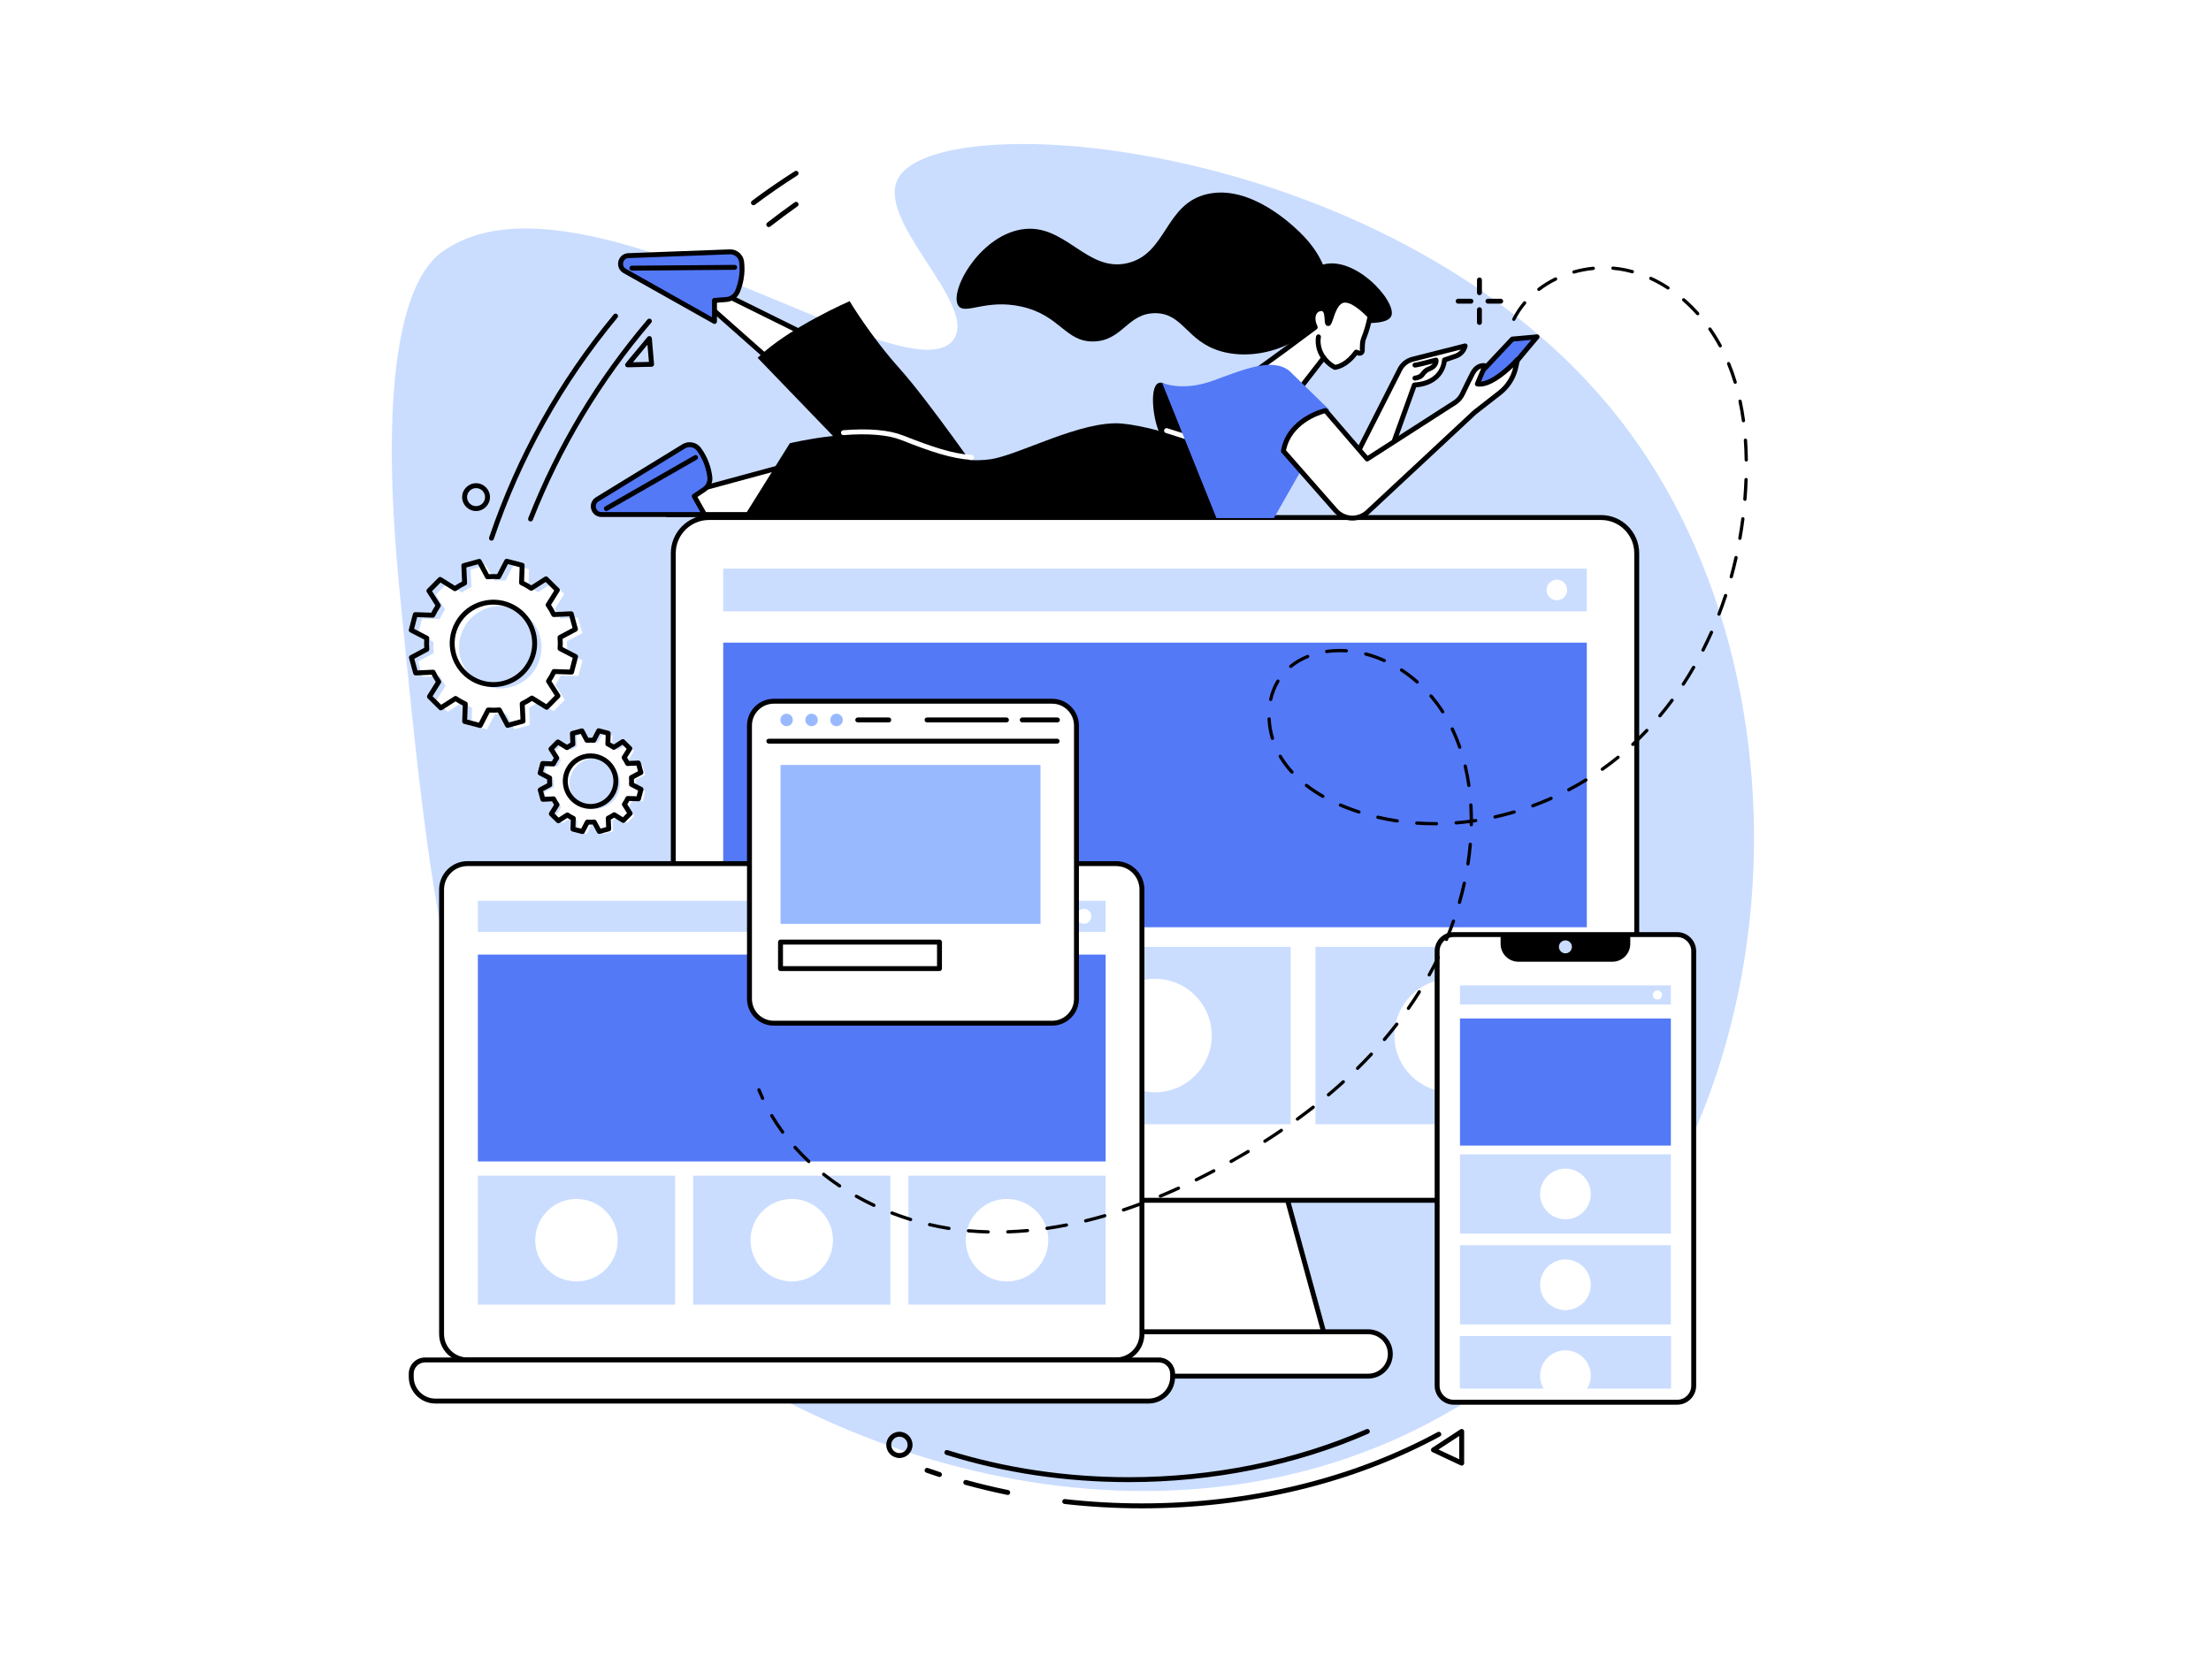 <svg version="1.2" preserveAspectRatio="xMidYMid meet" height="304" viewBox="0 0 300 228" zoomAndPan="magnify" width="400" xmlns:xlink="http://www.w3.org/1999/xlink" xmlns="http://www.w3.org/2000/svg"><defs></defs><g id="8e05c6a882"><rect style="fill:#ffffff;fill-opacity:1;stroke:none;" height="228" y="0" width="300" x="0"></rect><rect style="fill:#ffffff;fill-opacity:1;stroke:none;" height="228" y="0" width="300" x="0"></rect><g style="fill:#ffffff;fill-opacity:1;"><g transform="translate(89.119, 118.5)"><path d="M 9.594 0 L 7.516 0 L 6.766 -2.297 L 2.938 -2.297 L 2.188 0 L 0.156 0 L 3.609 -10 L 6.141 -10 Z M 4.75 -7.906 L 3.469 -3.969 L 6.219 -3.969 L 4.922 -7.906 Z M 4.75 -7.906" style="stroke:none"></path></g></g><g style="fill:#ffffff;fill-opacity:1;"><g transform="translate(98.855, 118.5)"><path d="M 3.719 0.141 C 3.125 0.141 2.598 0 2.141 -0.281 C 1.68 -0.57 1.32 -1.008 1.062 -1.594 C 0.801 -2.188 0.672 -2.91 0.672 -3.766 C 0.672 -4.629 0.805 -5.352 1.078 -5.938 C 1.348 -6.52 1.719 -6.957 2.188 -7.25 C 2.656 -7.539 3.203 -7.688 3.828 -7.688 C 4.297 -7.688 4.703 -7.602 5.047 -7.438 C 5.391 -7.281 5.676 -7.031 5.906 -6.688 L 6.062 -6.719 L 6.062 -10.562 L 7.953 -10.562 L 7.953 0 L 6.062 0 L 6.062 -0.984 L 5.906 -1 C 5.695 -0.645 5.41 -0.363 5.047 -0.156 C 4.68 0.039 4.238 0.141 3.719 0.141 Z M 4.344 -1.469 C 4.875 -1.469 5.297 -1.656 5.609 -2.031 C 5.922 -2.414 6.078 -2.992 6.078 -3.766 C 6.078 -4.535 5.922 -5.113 5.609 -5.5 C 5.297 -5.883 4.875 -6.078 4.344 -6.078 C 3.781 -6.078 3.352 -5.891 3.062 -5.516 C 2.77 -5.148 2.625 -4.566 2.625 -3.766 C 2.625 -2.973 2.77 -2.391 3.062 -2.016 C 3.352 -1.648 3.781 -1.469 4.344 -1.469 Z M 4.344 -1.469" style="stroke:none"></path></g></g><g style="fill:#ffffff;fill-opacity:1;"><g transform="translate(107.887, 118.5)"><path d="M 3.719 0.141 C 3.125 0.141 2.598 0 2.141 -0.281 C 1.68 -0.57 1.32 -1.008 1.062 -1.594 C 0.801 -2.188 0.672 -2.91 0.672 -3.766 C 0.672 -4.629 0.805 -5.352 1.078 -5.938 C 1.348 -6.52 1.719 -6.957 2.188 -7.25 C 2.656 -7.539 3.203 -7.688 3.828 -7.688 C 4.297 -7.688 4.703 -7.602 5.047 -7.438 C 5.391 -7.281 5.676 -7.031 5.906 -6.688 L 6.062 -6.719 L 6.062 -10.562 L 7.953 -10.562 L 7.953 0 L 6.062 0 L 6.062 -0.984 L 5.906 -1 C 5.695 -0.645 5.41 -0.363 5.047 -0.156 C 4.68 0.039 4.238 0.141 3.719 0.141 Z M 4.344 -1.469 C 4.875 -1.469 5.297 -1.656 5.609 -2.031 C 5.922 -2.414 6.078 -2.992 6.078 -3.766 C 6.078 -4.535 5.922 -5.113 5.609 -5.5 C 5.297 -5.883 4.875 -6.078 4.344 -6.078 C 3.781 -6.078 3.352 -5.891 3.062 -5.516 C 2.77 -5.148 2.625 -4.566 2.625 -3.766 C 2.625 -2.973 2.77 -2.391 3.062 -2.016 C 3.352 -1.648 3.781 -1.469 4.344 -1.469 Z M 4.344 -1.469" style="stroke:none"></path></g></g><g style="fill:#ffffff;fill-opacity:1;"><g transform="translate(116.919, 118.5)"><path d="" style="stroke:none"></path></g></g><g style="fill:#ffffff;fill-opacity:1;"><g transform="translate(120.219, 118.5)"><path d="M 2.938 0.141 C 2.457 0.141 2.039 0.051 1.688 -0.125 C 1.332 -0.301 1.055 -0.562 0.859 -0.906 C 0.672 -1.25 0.578 -1.66 0.578 -2.141 C 0.578 -2.586 0.672 -2.961 0.859 -3.266 C 1.055 -3.566 1.352 -3.816 1.75 -4.016 C 2.156 -4.211 2.68 -4.363 3.328 -4.469 C 3.773 -4.539 4.113 -4.617 4.344 -4.703 C 4.582 -4.785 4.742 -4.879 4.828 -4.984 C 4.91 -5.098 4.953 -5.242 4.953 -5.422 C 4.953 -5.66 4.863 -5.844 4.688 -5.969 C 4.52 -6.094 4.242 -6.156 3.859 -6.156 C 3.441 -6.156 3.039 -6.062 2.656 -5.875 C 2.281 -5.688 1.953 -5.441 1.672 -5.141 L 1.531 -5.141 L 0.75 -6.344 C 1.125 -6.758 1.586 -7.086 2.141 -7.328 C 2.691 -7.566 3.297 -7.688 3.953 -7.688 C 4.953 -7.688 5.672 -7.473 6.109 -7.047 C 6.555 -6.617 6.781 -6.02 6.781 -5.25 L 6.781 -1.969 C 6.781 -1.633 6.93 -1.469 7.234 -1.469 C 7.348 -1.469 7.457 -1.488 7.562 -1.531 L 7.656 -1.5 L 7.797 -0.172 C 7.691 -0.109 7.547 -0.051 7.359 0 C 7.172 0.039 6.969 0.062 6.75 0.062 C 6.301 0.062 5.945 -0.023 5.688 -0.203 C 5.438 -0.379 5.254 -0.648 5.141 -1.016 L 5 -1.031 C 4.633 -0.25 3.945 0.141 2.938 0.141 Z M 3.547 -1.266 C 3.984 -1.266 4.332 -1.41 4.594 -1.703 C 4.852 -2.004 4.984 -2.414 4.984 -2.938 L 4.984 -3.703 L 4.859 -3.734 C 4.742 -3.641 4.594 -3.562 4.406 -3.5 C 4.219 -3.438 3.953 -3.379 3.609 -3.328 C 3.203 -3.254 2.906 -3.133 2.719 -2.969 C 2.539 -2.801 2.453 -2.566 2.453 -2.266 C 2.453 -1.941 2.547 -1.691 2.734 -1.516 C 2.93 -1.348 3.203 -1.266 3.547 -1.266 Z M 3.547 -1.266" style="stroke:none"></path></g></g><g style="fill:#ffffff;fill-opacity:1;"><g transform="translate(128.164, 118.5)"><path d="" style="stroke:none"></path></g></g><g style="fill:#ffffff;fill-opacity:1;"><g transform="translate(131.464, 118.5)"><path d="M 3.531 0.141 C 3.008 0.141 2.535 0.082 2.109 -0.031 C 1.68 -0.156 1.316 -0.32 1.016 -0.531 C 0.711 -0.75 0.488 -0.992 0.344 -1.266 L 1.391 -2.406 L 1.531 -2.406 C 1.789 -2.062 2.086 -1.805 2.422 -1.641 C 2.766 -1.473 3.141 -1.391 3.547 -1.391 C 3.91 -1.391 4.188 -1.453 4.375 -1.578 C 4.562 -1.711 4.656 -1.906 4.656 -2.156 C 4.656 -2.344 4.586 -2.5 4.453 -2.625 C 4.316 -2.758 4.098 -2.863 3.797 -2.938 L 2.797 -3.172 C 2.055 -3.359 1.516 -3.633 1.172 -4 C 0.828 -4.363 0.656 -4.828 0.656 -5.391 C 0.656 -5.859 0.773 -6.266 1.016 -6.609 C 1.254 -6.961 1.586 -7.227 2.016 -7.406 C 2.453 -7.594 2.961 -7.688 3.547 -7.688 C 4.223 -7.688 4.785 -7.586 5.234 -7.391 C 5.68 -7.191 6.031 -6.93 6.281 -6.609 L 5.266 -5.516 L 5.125 -5.516 C 4.914 -5.742 4.68 -5.91 4.422 -6.016 C 4.16 -6.129 3.867 -6.188 3.547 -6.188 C 2.797 -6.188 2.422 -5.957 2.422 -5.5 C 2.422 -5.301 2.488 -5.141 2.625 -5.016 C 2.77 -4.891 3.016 -4.789 3.359 -4.719 L 4.297 -4.516 C 5.055 -4.348 5.613 -4.082 5.969 -3.719 C 6.32 -3.352 6.5 -2.867 6.5 -2.266 C 6.5 -1.785 6.379 -1.363 6.141 -1 C 5.91 -0.633 5.57 -0.352 5.125 -0.156 C 4.676 0.039 4.145 0.141 3.531 0.141 Z M 3.531 0.141" style="stroke:none"></path></g></g><g style="fill:#ffffff;fill-opacity:1;"><g transform="translate(138.413, 118.5)"><path d="M 3.453 0.141 C 2.609 0.141 1.984 -0.086 1.578 -0.547 C 1.172 -1.016 0.969 -1.68 0.969 -2.547 L 0.969 -7.547 L 2.859 -7.547 L 2.859 -2.781 C 2.859 -2.32 2.957 -1.984 3.156 -1.766 C 3.352 -1.555 3.66 -1.453 4.078 -1.453 C 4.609 -1.453 5.02 -1.625 5.312 -1.969 C 5.602 -2.312 5.75 -2.852 5.75 -3.594 L 5.75 -7.547 L 7.641 -7.547 L 7.641 0 L 5.812 0 L 5.812 -1.109 L 5.672 -1.141 C 5.43 -0.711 5.133 -0.391 4.781 -0.172 C 4.438 0.035 3.992 0.141 3.453 0.141 Z M 3.453 0.141" style="stroke:none"></path></g></g><g style="fill:#ffffff;fill-opacity:1;"><g transform="translate(147.13, 118.5)"><path d="M 5.266 0.141 C 4.305 0.141 3.594 -0.219 3.125 -0.938 L 2.984 -0.906 L 2.984 0 L 1.094 0 L 1.094 -10.562 L 2.984 -10.562 L 2.984 -6.656 L 3.125 -6.625 C 3.383 -6.988 3.691 -7.254 4.047 -7.422 C 4.398 -7.598 4.82 -7.688 5.312 -7.688 C 5.926 -7.688 6.457 -7.539 6.906 -7.25 C 7.363 -6.969 7.719 -6.531 7.969 -5.938 C 8.227 -5.352 8.359 -4.629 8.359 -3.766 C 8.359 -2.91 8.223 -2.188 7.953 -1.594 C 7.691 -1.008 7.328 -0.57 6.859 -0.281 C 6.398 0 5.867 0.141 5.266 0.141 Z M 4.703 -1.469 C 5.254 -1.469 5.676 -1.648 5.969 -2.016 C 6.258 -2.391 6.406 -2.973 6.406 -3.766 C 6.406 -4.566 6.258 -5.148 5.969 -5.516 C 5.676 -5.891 5.254 -6.078 4.703 -6.078 C 4.16 -6.078 3.734 -5.883 3.422 -5.5 C 3.109 -5.113 2.953 -4.535 2.953 -3.766 C 2.953 -2.992 3.109 -2.414 3.422 -2.031 C 3.734 -1.656 4.16 -1.469 4.703 -1.469 Z M 4.703 -1.469" style="stroke:none"></path></g></g><g style="fill:#ffffff;fill-opacity:1;"><g transform="translate(156.156, 118.5)"><path d="M 1.094 0 L 1.094 -10.562 L 2.984 -10.562 L 2.984 -6.562 L 3.125 -6.531 C 3.375 -6.895 3.68 -7.176 4.047 -7.375 C 4.41 -7.582 4.848 -7.688 5.359 -7.688 C 7.023 -7.688 7.859 -6.742 7.859 -4.859 L 7.859 0 L 5.969 0 L 5.969 -4.609 C 5.969 -5.129 5.863 -5.504 5.656 -5.734 C 5.457 -5.961 5.141 -6.078 4.703 -6.078 C 4.172 -6.078 3.75 -5.898 3.438 -5.547 C 3.133 -5.203 2.984 -4.656 2.984 -3.906 L 2.984 0 Z M 1.094 0" style="stroke:none"></path></g></g><g style="fill:#ffffff;fill-opacity:1;"><g transform="translate(164.983, 118.5)"><path d="M 7.453 -3.344 L 2.609 -3.344 C 2.66 -2.688 2.844 -2.207 3.156 -1.906 C 3.477 -1.613 3.914 -1.469 4.469 -1.469 C 4.906 -1.469 5.254 -1.547 5.516 -1.703 C 5.785 -1.867 6.004 -2.113 6.172 -2.438 L 6.312 -2.438 L 7.578 -1.641 C 7.328 -1.109 6.953 -0.676 6.453 -0.344 C 5.961 -0.02 5.301 0.141 4.469 0.141 C 3.688 0.141 3.008 -0.004 2.438 -0.297 C 1.875 -0.598 1.438 -1.039 1.125 -1.625 C 0.82 -2.207 0.672 -2.922 0.672 -3.766 C 0.672 -4.617 0.832 -5.336 1.156 -5.922 C 1.477 -6.516 1.914 -6.957 2.469 -7.25 C 3.02 -7.539 3.641 -7.688 4.328 -7.688 C 5.398 -7.688 6.219 -7.398 6.781 -6.828 C 7.352 -6.266 7.641 -5.438 7.641 -4.344 C 7.641 -3.945 7.625 -3.641 7.594 -3.422 Z M 5.828 -4.562 C 5.805 -5.133 5.672 -5.551 5.422 -5.812 C 5.172 -6.082 4.805 -6.219 4.328 -6.219 C 3.379 -6.219 2.816 -5.664 2.641 -4.562 Z M 5.828 -4.562" style="stroke:none"></path></g></g><g style="fill:#ffffff;fill-opacity:1;"><g transform="translate(173.174, 118.5)"><path d="M 2.938 0.141 C 2.457 0.141 2.039 0.051 1.688 -0.125 C 1.332 -0.301 1.055 -0.562 0.859 -0.906 C 0.672 -1.25 0.578 -1.66 0.578 -2.141 C 0.578 -2.586 0.672 -2.961 0.859 -3.266 C 1.055 -3.566 1.352 -3.816 1.75 -4.016 C 2.156 -4.211 2.68 -4.363 3.328 -4.469 C 3.773 -4.539 4.113 -4.617 4.344 -4.703 C 4.582 -4.785 4.742 -4.879 4.828 -4.984 C 4.91 -5.098 4.953 -5.242 4.953 -5.422 C 4.953 -5.66 4.863 -5.844 4.688 -5.969 C 4.52 -6.094 4.242 -6.156 3.859 -6.156 C 3.441 -6.156 3.039 -6.062 2.656 -5.875 C 2.281 -5.688 1.953 -5.441 1.672 -5.141 L 1.531 -5.141 L 0.75 -6.344 C 1.125 -6.758 1.586 -7.086 2.141 -7.328 C 2.691 -7.566 3.297 -7.688 3.953 -7.688 C 4.953 -7.688 5.672 -7.473 6.109 -7.047 C 6.555 -6.617 6.781 -6.02 6.781 -5.25 L 6.781 -1.969 C 6.781 -1.633 6.93 -1.469 7.234 -1.469 C 7.348 -1.469 7.457 -1.488 7.562 -1.531 L 7.656 -1.5 L 7.797 -0.172 C 7.691 -0.109 7.547 -0.051 7.359 0 C 7.172 0.039 6.969 0.062 6.75 0.062 C 6.301 0.062 5.945 -0.023 5.688 -0.203 C 5.438 -0.379 5.254 -0.648 5.141 -1.016 L 5 -1.031 C 4.633 -0.25 3.945 0.141 2.938 0.141 Z M 3.547 -1.266 C 3.984 -1.266 4.332 -1.41 4.594 -1.703 C 4.852 -2.004 4.984 -2.414 4.984 -2.938 L 4.984 -3.703 L 4.859 -3.734 C 4.742 -3.641 4.594 -3.562 4.406 -3.5 C 4.219 -3.438 3.953 -3.379 3.609 -3.328 C 3.203 -3.254 2.906 -3.133 2.719 -2.969 C 2.539 -2.801 2.453 -2.566 2.453 -2.266 C 2.453 -1.941 2.547 -1.691 2.734 -1.516 C 2.93 -1.348 3.203 -1.266 3.547 -1.266 Z M 3.547 -1.266" style="stroke:none"></path></g></g><g style="fill:#ffffff;fill-opacity:1;"><g transform="translate(181.12, 118.5)"><path d="M 3.719 0.141 C 3.125 0.141 2.598 0 2.141 -0.281 C 1.68 -0.57 1.32 -1.008 1.062 -1.594 C 0.801 -2.188 0.672 -2.91 0.672 -3.766 C 0.672 -4.629 0.805 -5.352 1.078 -5.938 C 1.348 -6.52 1.719 -6.957 2.188 -7.25 C 2.656 -7.539 3.203 -7.688 3.828 -7.688 C 4.297 -7.688 4.703 -7.602 5.047 -7.438 C 5.391 -7.281 5.676 -7.031 5.906 -6.688 L 6.062 -6.719 L 6.062 -10.562 L 7.953 -10.562 L 7.953 0 L 6.062 0 L 6.062 -0.984 L 5.906 -1 C 5.695 -0.645 5.41 -0.363 5.047 -0.156 C 4.68 0.039 4.238 0.141 3.719 0.141 Z M 4.344 -1.469 C 4.875 -1.469 5.297 -1.656 5.609 -2.031 C 5.922 -2.414 6.078 -2.992 6.078 -3.766 C 6.078 -4.535 5.922 -5.113 5.609 -5.5 C 5.297 -5.883 4.875 -6.078 4.344 -6.078 C 3.781 -6.078 3.352 -5.891 3.062 -5.516 C 2.77 -5.148 2.625 -4.566 2.625 -3.766 C 2.625 -2.973 2.77 -2.391 3.062 -2.016 C 3.352 -1.648 3.781 -1.469 4.344 -1.469 Z M 4.344 -1.469" style="stroke:none"></path></g></g><g style="fill:#ffffff;fill-opacity:1;"><g transform="translate(190.152, 118.5)"><path d="M 2.031 -8.438 C 1.688 -8.438 1.406 -8.539 1.188 -8.75 C 0.977 -8.957 0.875 -9.227 0.875 -9.562 C 0.875 -9.883 0.977 -10.148 1.188 -10.359 C 1.406 -10.566 1.688 -10.672 2.031 -10.672 C 2.258 -10.672 2.461 -10.617 2.641 -10.516 C 2.816 -10.422 2.953 -10.289 3.047 -10.125 C 3.148 -9.957 3.203 -9.77 3.203 -9.562 C 3.203 -9.344 3.148 -9.148 3.047 -8.984 C 2.953 -8.816 2.816 -8.68 2.641 -8.578 C 2.461 -8.484 2.258 -8.438 2.031 -8.438 Z M 1.094 0 L 1.094 -7.547 L 2.984 -7.547 L 2.984 0 Z M 1.094 0" style="stroke:none"></path></g></g><g style="fill:#ffffff;fill-opacity:1;"><g transform="translate(194.21, 118.5)"><path d="M 1.094 0 L 1.094 -7.547 L 2.906 -7.547 L 2.906 -6.438 L 3.047 -6.406 C 3.516 -7.258 4.273 -7.688 5.328 -7.688 C 6.203 -7.688 6.844 -7.445 7.25 -6.969 C 7.656 -6.5 7.859 -5.812 7.859 -4.906 L 7.859 0 L 5.969 0 L 5.969 -4.672 C 5.969 -5.172 5.863 -5.531 5.656 -5.75 C 5.457 -5.969 5.141 -6.078 4.703 -6.078 C 4.16 -6.078 3.738 -5.898 3.438 -5.547 C 3.133 -5.203 2.984 -4.656 2.984 -3.906 L 2.984 0 Z M 1.094 0" style="stroke:none"></path></g></g><g style="fill:#ffffff;fill-opacity:1;"><g transform="translate(203.038, 118.5)"><path d="M 3.906 3.203 C 2.664 3.203 1.75 3.02 1.156 2.656 C 0.562 2.289 0.266 1.781 0.266 1.125 C 0.266 0.727 0.391 0.406 0.641 0.156 C 0.898 -0.094 1.266 -0.266 1.734 -0.359 L 1.734 -0.5 C 1.484 -0.656 1.301 -0.828 1.188 -1.016 C 1.07 -1.203 1.016 -1.422 1.016 -1.672 C 1.016 -2.273 1.41 -2.688 2.203 -2.906 L 2.203 -3.047 C 1.797 -3.273 1.488 -3.562 1.281 -3.906 C 1.082 -4.25 0.984 -4.664 0.984 -5.156 C 0.984 -5.656 1.098 -6.094 1.328 -6.469 C 1.555 -6.852 1.891 -7.148 2.328 -7.359 C 2.773 -7.578 3.312 -7.688 3.938 -7.688 C 4.562 -7.688 5.062 -7.578 5.438 -7.359 C 5.664 -7.691 5.801 -8.082 5.844 -8.531 L 5.984 -8.609 L 7.344 -8.281 C 7.301 -7.914 7.195 -7.609 7.031 -7.359 C 6.863 -7.117 6.598 -6.906 6.234 -6.719 L 6.234 -6.562 C 6.66 -6.195 6.875 -5.676 6.875 -5 C 6.875 -4.539 6.758 -4.125 6.531 -3.75 C 6.301 -3.383 5.961 -3.094 5.516 -2.875 C 5.066 -2.664 4.539 -2.562 3.938 -2.562 L 3.641 -2.562 C 3.461 -2.57 3.336 -2.578 3.266 -2.578 C 3.086 -2.578 2.945 -2.531 2.844 -2.438 C 2.75 -2.344 2.703 -2.223 2.703 -2.078 C 2.703 -1.922 2.766 -1.797 2.891 -1.703 C 3.023 -1.617 3.211 -1.57 3.453 -1.562 L 5.141 -1.5 C 6.816 -1.445 7.656 -0.727 7.656 0.656 C 7.656 1.145 7.531 1.578 7.281 1.953 C 7.031 2.336 6.625 2.641 6.062 2.859 C 5.508 3.086 4.789 3.203 3.906 3.203 Z M 3.938 -3.891 C 4.301 -3.891 4.582 -3.992 4.781 -4.203 C 4.988 -4.422 5.094 -4.727 5.094 -5.125 C 5.094 -5.52 4.988 -5.82 4.781 -6.031 C 4.582 -6.238 4.301 -6.344 3.938 -6.344 C 3.562 -6.344 3.273 -6.238 3.078 -6.031 C 2.879 -5.82 2.781 -5.52 2.781 -5.125 C 2.781 -4.719 2.879 -4.41 3.078 -4.203 C 3.273 -3.992 3.562 -3.891 3.938 -3.891 Z M 3.906 1.828 C 4.551 1.828 5.02 1.734 5.312 1.547 C 5.613 1.367 5.766 1.133 5.766 0.844 C 5.766 0.602 5.688 0.426 5.531 0.312 C 5.383 0.207 5.145 0.148 4.812 0.141 L 3.328 0.062 C 3.273 0.062 3.227 0.062 3.188 0.062 C 3.145 0.062 3.102 0.062 3.062 0.062 C 2.738 0.062 2.492 0.129 2.328 0.266 C 2.16 0.398 2.078 0.586 2.078 0.828 C 2.078 1.148 2.227 1.395 2.531 1.562 C 2.844 1.738 3.301 1.828 3.906 1.828 Z M 3.906 1.828" style="stroke:none"></path></g></g><path d="M 82.016 172.418 C 61.199 151.566 58.77 126.738 54.184 79.855 C 50.457 41.73 57.953 35.59 60.215 34.023 C 78.832 21.117 123.047 54.328 129.324 46.156 C 132.945 41.441 118.578 29.926 121.902 24.141 C 127.863 13.77 192.137 19.18 221.16 58.738 C 249.207 96.957 243.16 165.434 195.84 192.059 C 157.035 213.895 107.535 197.98 82.016 172.418" style="stroke:none;fill-rule:nonzero;fill:#caddff;fill-opacity:1;"></path><path d="M 171.879 152.578 L 141.562 152.578 L 132.961 183.969 L 180.477 183.969 L 171.879 152.578" style="stroke:none;fill-rule:nonzero;fill:#ffffff;fill-opacity:1;"></path><path d="M 133.398 183.633 L 180.039 183.633 L 171.621 152.91 L 141.816 152.91 Z M 180.477 184.301 L 132.961 184.301 C 132.855 184.301 132.758 184.254 132.695 184.168 C 132.633 184.086 132.613 183.98 132.641 183.879 L 141.238 152.488 C 141.281 152.344 141.41 152.242 141.562 152.242 L 171.875 152.242 C 172.027 152.242 172.16 152.344 172.199 152.488 L 180.801 183.879 C 180.828 183.98 180.805 184.086 180.742 184.168 C 180.68 184.254 180.582 184.301 180.477 184.301" style="stroke:none;fill-rule:nonzero;fill:#000000;fill-opacity:1;"></path><path d="M 217.242 70.234 L 96.195 70.234 C 93.523 70.234 91.359 72.402 91.359 75.074 L 91.359 158.059 C 91.359 160.73 93.523 162.898 96.195 162.898 L 217.242 162.898 C 219.914 162.898 222.078 160.73 222.078 158.059 L 222.078 75.074 C 222.078 72.402 219.914 70.234 217.242 70.234" style="stroke:none;fill-rule:nonzero;fill:#ffffff;fill-opacity:1;"></path><path d="M 96.195 70.57 C 93.711 70.57 91.691 72.59 91.691 75.074 L 91.691 158.059 C 91.691 160.543 93.711 162.562 96.195 162.562 L 217.242 162.562 C 219.727 162.562 221.746 160.543 221.746 158.059 L 221.746 75.074 C 221.746 72.59 219.727 70.57 217.242 70.57 Z M 217.242 163.23 L 96.195 163.23 C 93.344 163.23 91.023 160.91 91.023 158.059 L 91.023 75.074 C 91.023 72.223 93.344 69.902 96.195 69.902 L 217.242 69.902 C 220.094 69.902 222.414 72.223 222.414 75.074 L 222.414 158.059 C 222.414 160.91 220.094 163.23 217.242 163.23" style="stroke:none;fill-rule:nonzero;fill:#000000;fill-opacity:1;"></path><path d="M 185.637 180.742 L 127.801 180.742 C 126.141 180.742 124.793 182.09 124.793 183.754 C 124.793 185.414 126.141 186.762 127.801 186.762 L 185.637 186.762 C 187.301 186.762 188.648 185.414 188.648 183.754 C 188.648 182.09 187.301 180.742 185.637 180.742" style="stroke:none;fill-rule:nonzero;fill:#ffffff;fill-opacity:1;"></path><path d="M 127.801 181.074 C 126.328 181.074 125.125 182.277 125.125 183.754 C 125.125 185.227 126.328 186.43 127.801 186.43 L 185.637 186.43 C 187.113 186.43 188.312 185.227 188.312 183.754 C 188.312 182.277 187.113 181.074 185.637 181.074 Z M 185.637 187.098 L 127.801 187.098 C 125.957 187.098 124.457 185.594 124.457 183.754 C 124.457 181.906 125.957 180.406 127.801 180.406 L 185.637 180.406 C 187.48 180.406 188.98 181.906 188.98 183.754 C 188.98 185.594 187.48 187.098 185.637 187.098" style="stroke:none;fill-rule:nonzero;fill:#000000;fill-opacity:1;"></path><path d="M 215.309 82.973 L 98.129 82.973 L 98.129 77.168 L 215.309 77.168 L 215.309 82.973" style="stroke:none;fill-rule:nonzero;fill:#caddff;fill-opacity:1;"></path><path d="M 215.309 125.84 L 98.129 125.84 L 98.129 87.215 L 215.309 87.215 L 215.309 125.84" style="stroke:none;fill-rule:nonzero;fill:#5479f7;fill-opacity:1;"></path><path d="M 212.637 80.07 C 212.637 80.844 212.012 81.469 211.238 81.469 C 210.469 81.469 209.844 80.844 209.844 80.07 C 209.844 79.301 210.469 78.672 211.238 78.672 C 212.012 78.672 212.637 79.301 212.637 80.07" style="stroke:none;fill-rule:nonzero;fill:#ffffff;fill-opacity:1;"></path><path d="M 134.949 152.578 L 98.129 152.578 L 98.129 128.5 L 134.949 128.5 L 134.949 152.578" style="stroke:none;fill-rule:nonzero;fill:#caddff;fill-opacity:1;"></path><path d="M 175.129 152.578 L 138.312 152.578 L 138.312 128.5 L 175.129 128.5 L 175.129 152.578" style="stroke:none;fill-rule:nonzero;fill:#caddff;fill-opacity:1;"></path><path d="M 215.309 152.578 L 178.492 152.578 L 178.492 128.5 L 215.309 128.5 L 215.309 152.578" style="stroke:none;fill-rule:nonzero;fill:#caddff;fill-opacity:1;"></path><path d="M 204.594 140.539 C 204.594 144.789 201.148 148.234 196.898 148.234 C 192.648 148.234 189.203 144.789 189.203 140.539 C 189.203 136.289 192.648 132.84 196.898 132.84 C 201.148 132.84 204.594 136.289 204.594 140.539" style="stroke:none;fill-rule:nonzero;fill:#ffffff;fill-opacity:1;"></path><path d="M 164.418 140.539 C 164.418 144.789 160.969 148.234 156.719 148.234 C 152.469 148.234 149.023 144.789 149.023 140.539 C 149.023 136.289 152.469 132.84 156.719 132.84 C 160.969 132.84 164.418 136.289 164.418 140.539" style="stroke:none;fill-rule:nonzero;fill:#ffffff;fill-opacity:1;"></path><path d="M 124.234 140.539 C 124.234 144.789 120.789 148.234 116.539 148.234 C 112.289 148.234 108.844 144.789 108.844 140.539 C 108.844 136.289 112.289 132.84 116.539 132.84 C 120.789 132.84 124.234 136.289 124.234 140.539" style="stroke:none;fill-rule:nonzero;fill:#ffffff;fill-opacity:1;"></path><path d="M 227.57 126.84 L 197.242 126.84 C 196.004 126.84 195 127.844 195 129.082 L 195 188.059 C 195 189.297 196.004 190.305 197.242 190.305 L 227.57 190.305 C 228.809 190.305 229.812 189.297 229.812 188.059 L 229.812 129.082 C 229.812 127.844 228.809 126.84 227.57 126.84" style="stroke:none;fill-rule:nonzero;fill:#ffffff;fill-opacity:1;"></path><path d="M 197.242 127.172 C 196.188 127.172 195.332 128.031 195.332 129.082 L 195.332 188.059 C 195.332 189.113 196.188 189.969 197.242 189.969 L 227.57 189.969 C 228.621 189.969 229.48 189.113 229.48 188.059 L 229.48 129.082 C 229.48 128.031 228.621 127.172 227.57 127.172 Z M 227.57 190.637 L 197.242 190.637 C 195.82 190.637 194.664 189.48 194.664 188.059 L 194.664 129.082 C 194.664 127.66 195.82 126.504 197.242 126.504 L 227.57 126.504 C 228.988 126.504 230.145 127.66 230.145 129.082 L 230.145 188.059 C 230.145 189.48 228.988 190.637 227.57 190.637" style="stroke:none;fill-rule:nonzero;fill:#000000;fill-opacity:1;"></path><path d="M 203.609 126.836 L 203.609 128.098 C 203.609 129.434 204.691 130.52 206.031 130.52 L 218.781 130.52 C 220.117 130.52 221.203 129.434 221.203 128.098 L 221.203 126.836 L 203.609 126.836" style="stroke:none;fill-rule:nonzero;fill:#000000;fill-opacity:1;"></path><path d="M 212.406 129.383 C 211.918 129.383 211.523 128.988 211.523 128.5 C 211.523 128.016 211.918 127.621 212.406 127.621 C 212.891 127.621 213.285 128.016 213.285 128.5 C 213.285 128.988 212.891 129.383 212.406 129.383" style="stroke:none;fill-rule:nonzero;fill:#caddff;fill-opacity:1;"></path><path d="M 226.711 136.324 L 198.098 136.324 L 198.098 133.73 L 226.711 133.73 L 226.711 136.324" style="stroke:none;fill-rule:nonzero;fill:#caddff;fill-opacity:1;"></path><path d="M 226.711 155.473 L 198.098 155.473 L 198.098 138.219 L 226.711 138.219 L 226.711 155.473" style="stroke:none;fill-rule:nonzero;fill:#5479f7;fill-opacity:1;"></path><path d="M 225.52 135.027 C 225.52 135.371 225.242 135.652 224.895 135.652 C 224.551 135.652 224.27 135.371 224.27 135.027 C 224.27 134.684 224.551 134.402 224.895 134.402 C 225.242 134.402 225.52 134.684 225.52 135.027" style="stroke:none;fill-rule:nonzero;fill:#ffffff;fill-opacity:1;"></path><path d="M 226.711 167.418 L 198.098 167.418 L 198.098 156.66 L 226.711 156.66 L 226.711 167.418" style="stroke:none;fill-rule:nonzero;fill:#caddff;fill-opacity:1;"></path><path d="M 226.711 179.746 L 198.098 179.746 L 198.098 168.988 L 226.711 168.988 L 226.711 179.746" style="stroke:none;fill-rule:nonzero;fill:#caddff;fill-opacity:1;"></path><path d="M 226.711 188.434 L 198.098 188.434 L 198.098 181.316 L 226.711 181.316 L 226.711 188.434" style="stroke:none;fill-rule:nonzero;fill:#caddff;fill-opacity:1;"></path><path d="M 226.711 188.434 L 198.098 188.434 L 198.098 181.316 L 226.711 181.316 L 226.711 188.434" style="stroke:none;fill-rule:nonzero;fill:#caddff;fill-opacity:1;"></path><path d="M 215.844 162.039 C 215.844 163.938 214.305 165.477 212.406 165.477 C 210.508 165.477 208.969 163.938 208.969 162.039 C 208.969 160.141 210.508 158.602 212.406 158.602 C 214.305 158.602 215.844 160.141 215.844 162.039" style="stroke:none;fill-rule:nonzero;fill:#ffffff;fill-opacity:1;"></path><path d="M 215.844 174.367 C 215.844 176.266 214.305 177.805 212.406 177.805 C 210.508 177.805 208.969 176.266 208.969 174.367 C 208.969 172.469 210.508 170.93 212.406 170.93 C 214.305 170.93 215.844 172.469 215.844 174.367" style="stroke:none;fill-rule:nonzero;fill:#ffffff;fill-opacity:1;"></path><path d="M 215.293 188.562 C 215.641 188.023 215.844 187.383 215.844 186.695 C 215.844 184.797 214.305 183.258 212.406 183.258 C 210.508 183.258 208.969 184.797 208.969 186.695 C 208.969 187.383 209.172 188.023 209.52 188.562 L 215.293 188.562" style="stroke:none;fill-rule:nonzero;fill:#ffffff;fill-opacity:1;"></path><path d="M 151.426 117.207 L 63.434 117.207 C 61.492 117.207 59.914 118.781 59.914 120.723 L 59.914 181.047 C 59.914 182.992 61.492 184.566 63.434 184.566 L 151.426 184.566 C 153.367 184.566 154.941 182.992 154.941 181.047 L 154.941 120.723 C 154.941 118.781 153.367 117.207 151.426 117.207" style="stroke:none;fill-rule:nonzero;fill:#ffffff;fill-opacity:1;"></path><path d="M 63.434 117.539 C 61.676 117.539 60.25 118.965 60.25 120.723 L 60.25 181.047 C 60.25 182.805 61.676 184.23 63.434 184.23 L 151.426 184.23 C 153.18 184.23 154.609 182.805 154.609 181.047 L 154.609 120.723 C 154.609 118.965 153.18 117.539 151.426 117.539 Z M 151.426 184.898 L 63.434 184.898 C 61.309 184.898 59.582 183.172 59.582 181.047 L 59.582 120.723 C 59.582 118.598 61.309 116.871 63.434 116.871 L 151.426 116.871 C 153.551 116.871 155.277 118.598 155.277 120.723 L 155.277 181.047 C 155.277 183.172 153.551 184.898 151.426 184.898" style="stroke:none;fill-rule:nonzero;fill:#000000;fill-opacity:1;"></path><path d="M 150.02 126.465 L 64.84 126.465 L 64.84 122.246 L 150.02 122.246 L 150.02 126.465" style="stroke:none;fill-rule:nonzero;fill:#caddff;fill-opacity:1;"></path><path d="M 150.02 157.625 L 64.84 157.625 L 64.84 129.551 L 150.02 129.551 L 150.02 157.625" style="stroke:none;fill-rule:nonzero;fill:#5479f7;fill-opacity:1;"></path><path d="M 148.078 124.355 C 148.078 124.918 147.625 125.371 147.062 125.371 C 146.504 125.371 146.047 124.918 146.047 124.355 C 146.047 123.793 146.504 123.34 147.062 123.34 C 147.625 123.34 148.078 123.793 148.078 124.355" style="stroke:none;fill-rule:nonzero;fill:#ffffff;fill-opacity:1;"></path><path d="M 91.602 177.062 L 64.84 177.062 L 64.84 159.559 L 91.602 159.559 L 91.602 177.062" style="stroke:none;fill-rule:nonzero;fill:#caddff;fill-opacity:1;"></path><path d="M 120.812 177.062 L 94.047 177.062 L 94.047 159.559 L 120.812 159.559 L 120.812 177.062" style="stroke:none;fill-rule:nonzero;fill:#caddff;fill-opacity:1;"></path><path d="M 150.02 177.062 L 123.258 177.062 L 123.258 159.559 L 150.02 159.559 L 150.02 177.062" style="stroke:none;fill-rule:nonzero;fill:#caddff;fill-opacity:1;"></path><path d="M 142.234 168.312 C 142.234 171.402 139.727 173.906 136.637 173.906 C 133.547 173.906 131.043 171.402 131.043 168.312 C 131.043 165.219 133.547 162.715 136.637 162.715 C 139.727 162.715 142.234 165.219 142.234 168.312" style="stroke:none;fill-rule:nonzero;fill:#ffffff;fill-opacity:1;"></path><path d="M 113.023 168.312 C 113.023 171.402 110.52 173.906 107.43 173.906 C 104.34 173.906 101.836 171.402 101.836 168.312 C 101.836 165.219 104.34 162.715 107.43 162.715 C 110.52 162.715 113.023 165.219 113.023 168.312" style="stroke:none;fill-rule:nonzero;fill:#ffffff;fill-opacity:1;"></path><path d="M 83.816 168.312 C 83.816 171.402 81.312 173.906 78.223 173.906 C 75.129 173.906 72.625 171.402 72.625 168.312 C 72.625 165.219 75.129 162.715 78.223 162.715 C 81.312 162.715 83.816 165.219 83.816 168.312" style="stroke:none;fill-rule:nonzero;fill:#ffffff;fill-opacity:1;"></path><path d="M 157.238 184.566 L 57.668 184.566 C 56.637 184.566 55.801 185.402 55.801 186.434 L 55.801 186.871 C 55.801 188.676 57.266 190.141 59.074 190.141 L 155.836 190.141 C 157.645 190.141 159.109 188.676 159.109 186.871 L 159.109 186.434 C 159.109 185.402 158.27 184.566 157.238 184.566" style="stroke:none;fill-rule:nonzero;fill:#ffffff;fill-opacity:1;"></path><path d="M 57.668 184.898 C 56.824 184.898 56.133 185.586 56.133 186.434 L 56.133 186.871 C 56.133 188.488 57.453 189.809 59.074 189.809 L 155.836 189.809 C 157.453 189.809 158.773 188.488 158.773 186.871 L 158.773 186.434 C 158.773 185.586 158.086 184.898 157.238 184.898 Z M 155.836 190.477 L 59.074 190.477 C 57.086 190.477 55.465 188.859 55.465 186.871 L 55.465 186.434 C 55.465 185.219 56.453 184.23 57.668 184.23 L 157.238 184.23 C 158.453 184.23 159.441 185.219 159.441 186.434 L 159.441 186.871 C 159.441 188.859 157.824 190.477 155.836 190.477" style="stroke:none;fill-rule:nonzero;fill:#000000;fill-opacity:1;"></path><path d="M 142.758 95.168 L 104.996 95.168 C 103.172 95.168 101.695 96.645 101.695 98.469 L 101.695 135.559 C 101.695 137.383 103.172 138.863 104.996 138.863 L 142.758 138.863 C 144.582 138.863 146.059 137.383 146.059 135.559 L 146.059 98.469 C 146.059 96.645 144.582 95.168 142.758 95.168" style="stroke:none;fill-rule:nonzero;fill:#ffffff;fill-opacity:1;"></path><path d="M 104.996 95.5 C 103.359 95.5 102.027 96.832 102.027 98.469 L 102.027 135.559 C 102.027 137.199 103.359 138.531 104.996 138.531 L 142.758 138.531 C 144.395 138.531 145.727 137.199 145.727 135.559 L 145.727 98.469 C 145.727 96.832 144.395 95.5 142.758 95.5 Z M 142.758 139.195 L 104.996 139.195 C 102.992 139.195 101.359 137.566 101.359 135.559 L 101.359 98.469 C 101.359 96.465 102.992 94.832 104.996 94.832 L 142.758 94.832 C 144.762 94.832 146.395 96.465 146.395 98.469 L 146.395 135.559 C 146.395 137.566 144.762 139.195 142.758 139.195" style="stroke:none;fill-rule:nonzero;fill:#000000;fill-opacity:1;"></path><path d="M 143.434 100.922 L 104.32 100.922 C 104.133 100.922 103.984 100.77 103.984 100.586 C 103.984 100.402 104.133 100.254 104.32 100.254 L 143.434 100.254 C 143.617 100.254 143.77 100.402 143.77 100.586 C 143.77 100.77 143.617 100.922 143.434 100.922" style="stroke:none;fill-rule:nonzero;fill:#000000;fill-opacity:1;"></path><path d="M 107.578 97.707 C 107.578 98.176 107.199 98.555 106.73 98.555 C 106.266 98.555 105.887 98.176 105.887 97.707 C 105.887 97.238 106.266 96.859 106.73 96.859 C 107.199 96.859 107.578 97.238 107.578 97.707" style="stroke:none;fill-rule:nonzero;fill:#99b9ff;fill-opacity:1;"></path><path d="M 110.965 97.707 C 110.965 98.176 110.586 98.555 110.121 98.555 C 109.652 98.555 109.273 98.176 109.273 97.707 C 109.273 97.238 109.652 96.859 110.121 96.859 C 110.586 96.859 110.965 97.238 110.965 97.707" style="stroke:none;fill-rule:nonzero;fill:#99b9ff;fill-opacity:1;"></path><path d="M 114.355 97.707 C 114.355 98.176 113.977 98.555 113.508 98.555 C 113.039 98.555 112.66 98.176 112.66 97.707 C 112.66 97.238 113.039 96.859 113.508 96.859 C 113.977 96.859 114.355 97.238 114.355 97.707" style="stroke:none;fill-rule:nonzero;fill:#99b9ff;fill-opacity:1;"></path><path d="M 143.477 98.039 L 138.707 98.039 C 138.523 98.039 138.371 97.891 138.371 97.707 C 138.371 97.523 138.523 97.371 138.707 97.371 L 143.477 97.371 C 143.66 97.371 143.812 97.523 143.812 97.707 C 143.812 97.891 143.66 98.039 143.477 98.039" style="stroke:none;fill-rule:nonzero;fill:#000000;fill-opacity:1;"></path><path d="M 136.562 98.039 L 125.785 98.039 C 125.602 98.039 125.453 97.891 125.453 97.707 C 125.453 97.523 125.602 97.371 125.785 97.371 L 136.562 97.371 C 136.746 97.371 136.895 97.523 136.895 97.707 C 136.895 97.891 136.746 98.039 136.562 98.039" style="stroke:none;fill-rule:nonzero;fill:#000000;fill-opacity:1;"></path><path d="M 120.594 98.039 L 116.387 98.039 C 116.203 98.039 116.051 97.891 116.051 97.707 C 116.051 97.523 116.203 97.371 116.387 97.371 L 120.594 97.371 C 120.777 97.371 120.926 97.523 120.926 97.707 C 120.926 97.891 120.777 98.039 120.594 98.039" style="stroke:none;fill-rule:nonzero;fill:#000000;fill-opacity:1;"></path><path d="M 141.18 125.383 L 105.906 125.383 L 105.906 103.816 L 141.18 103.816 L 141.18 125.383" style="stroke:none;fill-rule:nonzero;fill:#99b9ff;fill-opacity:1;"></path><path d="M 106.238 131.117 L 127.141 131.117 L 127.141 128.188 L 106.238 128.188 Z M 127.473 131.785 L 105.906 131.785 C 105.723 131.785 105.57 131.633 105.57 131.449 L 105.57 127.855 C 105.57 127.672 105.723 127.52 105.906 127.52 L 127.473 127.52 C 127.66 127.52 127.809 127.672 127.809 127.855 L 127.809 131.449 C 127.809 131.633 127.66 131.785 127.473 131.785" style="stroke:none;fill-rule:nonzero;fill:#000000;fill-opacity:1;"></path><path d="M 159.523 60.852 C 159.523 60.852 157.812 60.219 157.062 58.078 C 156.316 55.941 155.949 51.551 157.684 51.957 C 159.418 52.367 163.117 61.523 163.117 61.523 L 159.523 60.852" style="stroke:none;fill-rule:nonzero;fill:#000000;fill-opacity:1;"></path><path d="M 180.129 37.961 C 179.988 37.141 179.414 34.48 176.41 31.566 C 175.375 30.562 169.668 25.031 163.855 26.328 C 157.98 27.637 158.383 34.488 152.918 35.723 C 147.34 36.984 144.438 30.066 138.465 31.16 C 132.785 32.195 128.742 39.609 130.039 41.492 C 130.938 42.797 133.746 40.531 138.578 41.605 C 143.906 42.789 144.523 46.438 148.406 46.34 C 152.336 46.242 152.996 42.473 156.777 42.504 C 160.562 42.535 160.984 46.32 165.652 47.672 C 170.793 49.16 177.512 46.652 179.508 42.285 C 180.301 40.551 180.273 38.785 180.129 37.961" style="stroke:none;fill-rule:nonzero;fill:#000000;fill-opacity:1;"></path><path d="M 185.664 43.844 C 186.965 43.836 188.465 43.668 188.785 42.867 C 189.574 40.891 183.492 34.184 179.02 36.078 C 176.105 37.309 174.289 42.016 175.965 44.312 C 177.441 46.34 181.844 46.789 185.664 43.844" style="stroke:none;fill-rule:nonzero;fill:#000000;fill-opacity:1;"></path><path d="M 182.055 40.82 C 180.793 41.316 180.535 43.973 180.199 43.906 C 179.938 43.855 180.262 42.293 179.582 41.941 C 179.262 41.777 178.848 41.941 178.625 42.109 C 178.102 42.512 177.98 43.465 178.457 44.414 C 177.016 45.496 175.551 46.586 174.066 47.672 C 172.305 48.965 170.551 50.23 168.809 51.469 L 175.613 53.707 L 179.609 48.562 C 180.016 49.074 180.52 49.555 181.121 49.859 C 181.121 49.859 182.617 49.754 184.02 47.785 L 184.344 47.918 C 184.574 48.012 184.828 47.848 184.836 47.598 L 184.863 46.762 C 184.871 46.445 184.938 46.137 185.059 45.844 C 185.387 45.039 185.676 44.074 185.906 42.914 C 183.746 40.719 182.652 40.582 182.055 40.82" style="stroke:none;fill-rule:nonzero;fill:#ffffff;fill-opacity:1;"></path><path d="M 182.055 40.816 Z M 169.543 51.359 L 175.496 53.316 L 179.344 48.355 C 179.406 48.273 179.504 48.227 179.609 48.227 C 179.711 48.227 179.809 48.273 179.871 48.355 C 180.281 48.871 180.719 49.258 181.184 49.512 C 181.5 49.457 182.637 49.152 183.746 47.59 C 183.836 47.465 184 47.418 184.145 47.477 L 184.473 47.609 L 184.84 47.598 L 184.504 47.586 L 184.527 46.75 C 184.539 46.398 184.613 46.051 184.75 45.719 C 185.07 44.922 185.34 44.016 185.543 43.023 C 184.031 41.508 182.867 40.855 182.176 41.129 C 181.52 41.391 181.148 42.504 180.902 43.238 C 180.688 43.887 180.543 44.316 180.133 44.234 C 179.781 44.164 179.758 43.789 179.734 43.352 C 179.711 42.984 179.676 42.367 179.426 42.238 C 179.273 42.16 178.996 42.246 178.828 42.375 C 178.469 42.648 178.32 43.406 178.758 44.262 C 178.828 44.406 178.789 44.582 178.66 44.68 C 177.207 45.773 175.727 46.871 174.266 47.945 C 172.703 49.086 171.117 50.234 169.543 51.359 Z M 175.613 54.043 C 175.582 54.043 175.547 54.035 175.512 54.023 L 168.707 51.789 C 168.586 51.75 168.5 51.645 168.48 51.52 C 168.461 51.395 168.512 51.27 168.617 51.199 C 170.363 49.953 172.133 48.676 173.867 47.402 C 175.258 46.387 176.66 45.344 178.043 44.305 C 177.648 43.332 177.793 42.328 178.422 41.844 C 178.766 41.582 179.305 41.418 179.734 41.645 C 180.152 41.863 180.293 42.32 180.355 42.773 C 180.641 41.938 181.074 40.848 181.93 40.508 C 182.934 40.109 184.312 40.82 186.145 42.68 C 186.223 42.758 186.258 42.867 186.234 42.977 C 186.016 44.082 185.727 45.09 185.367 45.969 C 185.262 46.227 185.207 46.496 185.195 46.773 L 185.172 47.609 C 185.164 47.836 185.047 48.043 184.855 48.168 C 184.668 48.289 184.426 48.312 184.219 48.227 L 184.133 48.191 C 182.707 50.062 181.211 50.188 181.145 50.191 C 181.086 50.195 181.027 50.184 180.973 50.156 C 180.496 49.914 180.039 49.555 179.621 49.09 L 175.879 53.914 C 175.816 53.996 175.719 54.043 175.613 54.043" style="stroke:none;fill-rule:nonzero;fill:#000000;fill-opacity:1;"></path><path d="M 178.898 45.719 C 178.898 45.719 178.57 47.148 179.609 48.562 L 178.898 45.719" style="stroke:none;fill-rule:nonzero;fill:#ffffff;fill-opacity:1;"></path><path d="M 179.609 48.895 C 179.508 48.895 179.402 48.848 179.34 48.758 C 178.223 47.242 178.559 45.707 178.574 45.641 C 178.613 45.461 178.793 45.352 178.973 45.391 C 179.152 45.434 179.266 45.613 179.223 45.789 C 179.211 45.848 178.949 47.102 179.879 48.363 C 179.988 48.512 179.953 48.723 179.805 48.832 C 179.746 48.875 179.676 48.895 179.609 48.895" style="stroke:none;fill-rule:nonzero;fill:#000000;fill-opacity:1;"></path><path d="M 111.137 61.992 L 91.805 67.238 L 90.488 69.828 L 110.711 69.828 L 111.137 61.992" style="stroke:none;fill-rule:nonzero;fill:#ffffff;fill-opacity:1;"></path><path d="M 91.031 69.496 L 110.395 69.496 L 110.777 62.438 L 92.035 67.523 Z M 110.711 70.16 L 90.488 70.16 C 90.371 70.16 90.262 70.102 90.203 70.004 C 90.141 69.902 90.137 69.781 90.191 69.676 L 91.508 67.09 C 91.551 67.004 91.625 66.941 91.719 66.918 L 111.047 61.672 C 111.152 61.641 111.262 61.664 111.344 61.734 C 111.43 61.801 111.473 61.902 111.469 62.012 L 111.043 69.848 C 111.035 70.023 110.887 70.16 110.711 70.16" style="stroke:none;fill-rule:nonzero;fill:#000000;fill-opacity:1;"></path><path d="M 96.312 64.734 C 96.195 63.77 95.844 62.336 94.828 60.965 C 94.348 60.32 93.449 60.156 92.766 60.578 L 80.965 67.812 C 80.09 68.445 80.535 69.828 81.617 69.828 L 95.594 69.828 L 94.191 67.336 L 95.516 66.453 C 96.082 66.074 96.395 65.41 96.312 64.734" style="stroke:none;fill-rule:nonzero;fill:#5479f7;fill-opacity:1;"></path><path d="M 81.148 68.094 C 80.82 68.336 80.793 68.699 80.875 68.957 C 80.961 69.219 81.199 69.496 81.617 69.496 L 95.023 69.496 L 93.902 67.504 C 93.816 67.352 93.859 67.156 94.008 67.059 L 95.332 66.176 C 95.797 65.863 96.047 65.328 95.98 64.773 C 95.867 63.852 95.531 62.477 94.559 61.164 C 94.188 60.664 93.477 60.531 92.938 60.863 Z M 95.594 70.164 L 81.617 70.164 C 80.977 70.164 80.438 69.77 80.238 69.164 C 80.043 68.555 80.25 67.918 80.77 67.543 C 80.773 67.539 80.781 67.535 80.789 67.531 L 92.59 60.293 C 93.418 59.781 94.52 59.992 95.094 60.766 C 96.152 62.199 96.523 63.691 96.645 64.695 C 96.742 65.5 96.379 66.281 95.699 66.734 L 94.633 67.445 L 95.887 69.664 C 95.945 69.77 95.941 69.895 95.883 69.996 C 95.824 70.102 95.715 70.164 95.594 70.164" style="stroke:none;fill-rule:nonzero;fill:#000000;fill-opacity:1;"></path><path d="M 82.277 69.355 C 82.164 69.355 82.051 69.293 81.988 69.188 C 81.898 69.027 81.953 68.824 82.113 68.73 L 94.215 61.797 C 94.375 61.703 94.578 61.762 94.668 61.922 C 94.762 62.078 94.707 62.285 94.547 62.375 L 82.445 69.309 C 82.395 69.34 82.336 69.355 82.277 69.355" style="stroke:none;fill-rule:nonzero;fill:#000000;fill-opacity:1;"></path><path d="M 116.242 48.82 L 98.289 39.938 L 95.586 41.004 L 110.73 54.406 L 116.242 48.82" style="stroke:none;fill-rule:nonzero;fill:#ffffff;fill-opacity:1;"></path><path d="M 96.219 41.113 L 110.715 53.945 L 115.68 48.914 L 98.273 40.301 Z M 110.73 54.738 C 110.652 54.738 110.57 54.715 110.508 54.656 L 95.367 41.25 C 95.281 41.176 95.238 41.059 95.258 40.945 C 95.277 40.828 95.355 40.734 95.465 40.691 L 98.168 39.625 C 98.254 39.594 98.355 39.594 98.438 39.637 L 116.391 48.52 C 116.488 48.57 116.555 48.66 116.57 48.766 C 116.59 48.871 116.555 48.98 116.48 49.055 L 110.969 54.641 C 110.902 54.707 110.816 54.738 110.73 54.738" style="stroke:none;fill-rule:nonzero;fill:#000000;fill-opacity:1;"></path><path d="M 100.074 39.539 C 100.445 38.641 100.84 37.219 100.629 35.527 C 100.527 34.73 99.824 34.148 99.02 34.176 L 85.188 34.695 C 84.113 34.82 83.828 36.242 84.766 36.773 L 96.949 43.629 L 96.949 40.77 L 98.535 40.648 C 99.215 40.598 99.812 40.172 100.074 39.539" style="stroke:none;fill-rule:nonzero;fill:#5479f7;fill-opacity:1;"></path><path d="M 100.07 39.543 L 100.074 39.543 Z M 85.211 35.031 C 84.805 35.082 84.602 35.383 84.551 35.648 C 84.496 35.918 84.566 36.277 84.93 36.48 L 96.613 43.055 L 96.613 40.77 C 96.613 40.594 96.746 40.449 96.922 40.438 L 98.508 40.316 C 99.07 40.273 99.551 39.93 99.766 39.414 C 100.117 38.555 100.5 37.191 100.297 35.57 C 100.219 34.953 99.66 34.488 99.031 34.512 Z M 96.949 43.961 C 96.891 43.961 96.836 43.949 96.785 43.918 L 84.602 37.062 C 84.047 36.75 83.77 36.141 83.895 35.516 C 84.02 34.887 84.512 34.438 85.148 34.363 C 85.156 34.363 85.164 34.363 85.172 34.363 L 99.008 33.844 C 99.98 33.805 100.84 34.527 100.957 35.484 C 101.18 37.254 100.766 38.734 100.383 39.668 C 100.07 40.418 99.375 40.922 98.559 40.984 L 97.281 41.078 L 97.281 43.629 C 97.281 43.746 97.219 43.855 97.117 43.918 C 97.066 43.945 97.008 43.961 96.949 43.961" style="stroke:none;fill-rule:nonzero;fill:#000000;fill-opacity:1;"></path><path d="M 85.742 36.727 C 85.559 36.727 85.41 36.578 85.406 36.395 C 85.406 36.211 85.555 36.059 85.738 36.059 L 99.684 35.949 C 99.688 35.949 99.688 35.949 99.688 35.949 C 99.871 35.949 100.02 36.098 100.023 36.281 C 100.023 36.465 99.875 36.617 99.691 36.617 L 85.746 36.727 C 85.742 36.727 85.742 36.727 85.742 36.727" style="stroke:none;fill-rule:nonzero;fill:#000000;fill-opacity:1;"></path><path d="M 133.73 65.531 C 133.73 65.531 126.027 54.434 122.066 50.02 C 118.102 45.605 115.285 40.875 115.285 40.875 C 115.285 40.875 107.117 44.395 102.797 48.559 L 121.668 68.133 L 133.73 65.531" style="stroke:none;fill-rule:nonzero;fill:#000000;fill-opacity:1;"></path><path d="M 169.742 70.086 L 100.965 70.086 L 107.168 60.156 C 107.168 60.156 117.008 57.746 122.121 59.766 C 127.23 61.785 130.488 62.832 134.301 62.34 C 138.113 61.852 146.785 56.953 152.293 57.488 C 157.797 58.02 166.812 61.691 166.812 61.691 L 169.742 70.086" style="stroke:none;fill-rule:nonzero;fill:#000000;fill-opacity:1;"></path><path d="M 131.82 62.414 C 131.812 62.414 131.805 62.414 131.797 62.414 C 129.09 62.234 126.375 61.332 122.309 59.727 C 120.496 59.012 117.859 58.785 114.469 59.051 C 114.289 59.066 114.125 58.93 114.109 58.746 C 114.098 58.562 114.234 58.402 114.418 58.387 C 117.91 58.109 120.645 58.352 122.555 59.105 C 126.559 60.684 129.223 61.574 131.84 61.746 C 132.027 61.758 132.164 61.918 132.152 62.102 C 132.141 62.277 131.996 62.414 131.82 62.414" style="stroke:none;fill-rule:nonzero;fill:#ffffff;fill-opacity:1;"></path><path d="M 161.77 59.879 C 161.738 59.879 161.703 59.871 161.668 59.863 L 158.18 58.758 C 158.004 58.703 157.906 58.516 157.965 58.34 C 158.02 58.164 158.203 58.066 158.383 58.121 L 161.871 59.227 C 162.047 59.281 162.145 59.469 162.09 59.645 C 162.043 59.785 161.91 59.879 161.77 59.879" style="stroke:none;fill-rule:nonzero;fill:#ffffff;fill-opacity:1;"></path><path d="M 182.406 65 L 189.945 50.133 C 190.293 49.445 190.922 48.941 191.668 48.75 L 198.797 46.945 C 198.629 47.598 198.145 48.121 197.504 48.336 L 195.992 48.852 C 195.992 48.852 195.906 52.016 191.91 52.254 L 187.312 65 L 182.406 65" style="stroke:none;fill-rule:nonzero;fill:#ffffff;fill-opacity:1;"></path><path d="M 182.949 64.668 L 187.078 64.668 L 191.598 52.141 C 191.641 52.016 191.758 51.93 191.891 51.918 C 195.539 51.703 195.656 48.957 195.656 48.844 C 195.664 48.703 195.754 48.582 195.883 48.535 L 197.395 48.02 C 197.723 47.91 197.996 47.707 198.195 47.441 L 191.75 49.078 C 191.098 49.242 190.547 49.68 190.242 50.281 Z M 187.312 65.332 L 182.402 65.332 C 182.289 65.332 182.18 65.273 182.117 65.176 C 182.059 65.074 182.055 64.953 182.105 64.848 L 189.648 49.98 C 190.039 49.207 190.746 48.641 191.586 48.43 L 198.715 46.621 C 198.828 46.594 198.949 46.625 199.031 46.711 C 199.117 46.793 199.148 46.914 199.121 47.027 C 198.922 47.793 198.359 48.402 197.613 48.652 L 196.301 49.102 C 196.184 49.871 195.547 52.27 192.148 52.57 L 187.629 65.113 C 187.578 65.246 187.453 65.332 187.312 65.332" style="stroke:none;fill-rule:nonzero;fill:#000000;fill-opacity:1;"></path><path d="M 192.016 49.215 C 192.02 49.215 192.027 49.215 192.031 49.219 C 192.027 49.215 192.023 49.215 192.016 49.215 Z M 191.988 51.652 C 191.824 51.652 191.68 51.527 191.66 51.359 C 191.633 51.176 191.762 51.008 191.945 50.984 C 192.332 50.934 192.609 50.801 192.746 50.605 C 193.031 50.191 193.375 49.906 193.77 49.766 C 194.109 49.641 194.297 49.48 194.402 49.332 C 192.195 49.91 192.012 49.887 191.945 49.879 C 191.762 49.855 191.633 49.688 191.66 49.504 C 191.684 49.328 191.828 49.203 192.008 49.215 C 192.227 49.199 193.574 48.863 194.766 48.543 C 194.855 48.52 194.953 48.535 195.031 48.586 C 195.109 48.637 195.164 48.715 195.18 48.809 C 195.246 49.184 195.086 49.996 193.996 50.391 C 193.734 50.488 193.5 50.684 193.301 50.98 C 193.051 51.348 192.625 51.57 192.031 51.648 C 192.02 51.648 192.004 51.652 191.988 51.652" style="stroke:none;fill-rule:nonzero;fill:#000000;fill-opacity:1;"></path><path d="M 165.051 70.309 L 157.684 51.957 C 157.684 51.957 160.371 53.176 164.492 51.691 C 168.617 50.211 172.637 48.414 174.996 50.375 L 180.395 55.648 L 178.859 56.234 L 177.062 62.914 L 172.855 70.309 L 165.051 70.309" style="stroke:none;fill-rule:nonzero;fill:#5479f7;fill-opacity:1;"></path><path d="M 199.402 52.184 L 205.199 46.016 L 208.555 45.719 C 208.555 45.719 202.738 52.602 202.578 53.07 C 202.418 53.539 199.402 52.184 199.402 52.184" style="stroke:none;fill-rule:nonzero;fill:#5479f7;fill-opacity:1;"></path><path d="M 199.973 52.066 C 200.949 52.48 202 52.84 202.328 52.836 C 202.84 52.016 205.957 48.277 207.777 46.121 L 205.355 46.34 Z M 202.273 52.938 C 202.27 52.945 202.266 52.953 202.262 52.961 C 202.266 52.953 202.27 52.945 202.273 52.938 Z M 202.262 52.961 Z M 202.359 53.496 C 201.629 53.496 200.156 52.887 199.27 52.488 C 199.172 52.445 199.098 52.355 199.078 52.25 C 199.059 52.145 199.09 52.035 199.164 51.953 L 204.957 45.789 C 205.012 45.727 205.09 45.691 205.168 45.684 L 208.523 45.383 C 208.66 45.371 208.789 45.441 208.852 45.562 C 208.914 45.684 208.895 45.828 208.809 45.934 C 206.633 48.512 203.098 52.762 202.891 53.191 C 202.852 53.297 202.762 53.395 202.641 53.449 C 202.566 53.48 202.469 53.496 202.359 53.496" style="stroke:none;fill-rule:nonzero;fill:#000000;fill-opacity:1;"></path><path d="M 179.852 55.719 C 179.852 55.719 174.91 56.789 174.137 61.215 L 181.211 69.273 C 182.344 70.562 184.32 70.66 185.578 69.492 L 200.082 55.973 L 203.492 53.309 C 204.598 52.445 205.363 51.23 205.664 49.863 L 205.906 48.777 C 205.906 48.777 202.617 52.488 200.453 52.109 L 201.492 49.633 C 201.492 49.633 200.504 49.387 199.824 50.645 C 199.559 51.133 198.848 52.594 198.418 53.488 C 198.191 53.961 197.836 54.359 197.398 54.645 L 185.504 62.293 L 179.852 55.719" style="stroke:none;fill-rule:nonzero;fill:#ffffff;fill-opacity:1;"></path><path d="M 174.496 61.117 L 181.465 69.051 C 181.949 69.609 182.629 69.934 183.367 69.973 C 184.105 70.008 184.809 69.75 185.352 69.246 L 199.855 55.727 C 199.863 55.719 199.867 55.715 199.875 55.707 L 203.289 53.043 C 204.312 52.246 205.031 51.113 205.324 49.852 C 204.168 50.961 202.039 52.727 200.395 52.438 C 200.297 52.422 200.207 52.359 200.16 52.27 C 200.109 52.18 200.105 52.074 200.145 51.98 L 200.977 49.996 C 200.723 50.078 200.395 50.289 200.117 50.801 C 199.855 51.289 199.129 52.785 198.723 53.633 C 198.465 54.16 198.07 54.605 197.578 54.926 L 185.684 62.57 C 185.543 62.66 185.355 62.637 185.25 62.508 L 179.734 56.098 C 178.859 56.34 175.215 57.57 174.496 61.117 Z M 183.508 70.641 C 183.449 70.641 183.391 70.641 183.332 70.637 C 182.414 70.594 181.57 70.184 180.961 69.492 L 173.887 61.438 C 173.82 61.359 173.793 61.258 173.809 61.16 C 174.609 56.562 179.73 55.406 179.781 55.395 C 179.902 55.367 180.027 55.41 180.105 55.504 L 185.566 61.852 L 197.215 54.363 C 197.605 54.109 197.918 53.758 198.117 53.34 C 198.621 52.301 199.273 50.957 199.531 50.484 C 200.32 49.016 201.52 49.297 201.574 49.309 C 201.668 49.332 201.746 49.395 201.789 49.484 C 201.832 49.57 201.836 49.672 201.797 49.762 L 200.949 51.793 C 202.57 51.645 204.848 49.465 205.652 48.555 C 205.754 48.441 205.922 48.41 206.055 48.48 C 206.191 48.551 206.262 48.703 206.23 48.852 L 205.992 49.934 C 205.676 51.371 204.859 52.664 203.699 53.57 L 200.297 56.227 L 185.805 69.734 C 185.176 70.324 184.363 70.641 183.508 70.641" style="stroke:none;fill-rule:nonzero;fill:#000000;fill-opacity:1;"></path><path d="M 221.48 37.09 C 221.461 37.09 221.441 37.09 221.422 37.082 C 221.121 37 220.812 36.926 220.508 36.859 C 219.965 36.746 219.402 36.664 218.836 36.617 C 218.715 36.605 218.625 36.5 218.633 36.375 C 218.645 36.254 218.746 36.164 218.875 36.176 C 219.457 36.223 220.039 36.309 220.602 36.426 C 220.914 36.492 221.23 36.57 221.543 36.652 C 221.66 36.688 221.727 36.809 221.695 36.926 C 221.668 37.027 221.578 37.09 221.48 37.09 Z M 213.562 37.137 C 213.469 37.137 213.379 37.07 213.348 36.973 C 213.316 36.855 213.387 36.73 213.504 36.699 C 214.371 36.453 215.266 36.285 216.164 36.195 C 216.289 36.184 216.395 36.273 216.406 36.395 C 216.422 36.52 216.328 36.629 216.211 36.641 C 215.336 36.727 214.469 36.887 213.625 37.125 C 213.605 37.133 213.582 37.137 213.562 37.137 Z M 226.324 39.297 C 226.281 39.297 226.238 39.285 226.203 39.262 C 225.457 38.773 224.68 38.344 223.895 37.984 C 223.785 37.934 223.734 37.801 223.785 37.691 C 223.836 37.578 223.969 37.527 224.082 37.582 C 224.887 37.949 225.684 38.391 226.445 38.891 C 226.547 38.957 226.578 39.094 226.508 39.199 C 226.469 39.262 226.395 39.297 226.324 39.297 Z M 208.801 39.488 C 208.734 39.488 208.668 39.461 208.625 39.402 C 208.551 39.305 208.57 39.164 208.668 39.09 C 209.375 38.551 210.148 38.07 210.973 37.664 C 211.086 37.609 211.215 37.656 211.27 37.766 C 211.324 37.879 211.281 38.012 211.168 38.066 C 210.371 38.457 209.621 38.922 208.938 39.445 C 208.898 39.473 208.848 39.488 208.801 39.488 Z M 230.352 42.789 C 230.289 42.789 230.23 42.762 230.184 42.715 C 229.594 42.051 228.961 41.426 228.305 40.855 C 228.211 40.773 228.203 40.637 228.285 40.543 C 228.363 40.449 228.504 40.441 228.598 40.52 C 229.27 41.102 229.91 41.738 230.52 42.414 C 230.602 42.508 230.59 42.648 230.5 42.73 C 230.457 42.77 230.402 42.789 230.352 42.789 Z M 205.406 43.555 C 205.371 43.555 205.336 43.547 205.305 43.531 C 205.195 43.477 205.152 43.344 205.207 43.23 C 205.605 42.426 206.109 41.664 206.699 40.961 C 206.777 40.867 206.918 40.855 207.016 40.934 C 207.105 41.016 207.121 41.152 207.039 41.25 C 206.473 41.922 205.988 42.656 205.605 43.43 C 205.566 43.508 205.488 43.555 205.406 43.555 Z M 233.414 47.156 C 233.332 47.156 233.258 47.113 233.215 47.039 C 232.797 46.262 232.332 45.508 231.828 44.785 C 231.758 44.684 231.781 44.547 231.883 44.477 C 231.98 44.406 232.121 44.43 232.191 44.531 C 232.703 45.266 233.18 46.035 233.609 46.828 C 233.668 46.934 233.625 47.07 233.516 47.129 C 233.484 47.145 233.449 47.156 233.414 47.156 Z M 235.441 52.09 C 235.344 52.09 235.258 52.027 235.227 51.93 C 234.969 51.074 234.672 50.234 234.344 49.434 C 234.297 49.32 234.352 49.191 234.465 49.145 C 234.578 49.098 234.707 49.152 234.754 49.266 C 235.09 50.078 235.391 50.934 235.652 51.801 C 235.688 51.918 235.621 52.047 235.504 52.078 C 235.484 52.086 235.461 52.09 235.441 52.09 Z M 236.559 57.309 C 236.449 57.309 236.355 57.227 236.34 57.117 C 236.219 56.223 236.066 55.344 235.887 54.5 C 235.859 54.379 235.938 54.262 236.059 54.238 C 236.18 54.211 236.297 54.289 236.32 54.41 C 236.504 55.262 236.656 56.152 236.781 57.059 C 236.797 57.18 236.711 57.289 236.59 57.309 C 236.578 57.309 236.57 57.309 236.559 57.309 Z M 236.941 62.637 C 236.82 62.637 236.723 62.539 236.719 62.418 C 236.707 61.516 236.672 60.621 236.609 59.762 C 236.602 59.637 236.691 59.531 236.816 59.523 C 236.938 59.512 237.043 59.605 237.055 59.727 C 237.113 60.598 237.152 61.5 237.164 62.41 C 237.168 62.535 237.07 62.633 236.945 62.637 C 236.945 62.637 236.945 62.637 236.941 62.637 Z M 236.758 67.977 C 236.754 67.977 236.746 67.977 236.742 67.977 C 236.617 67.965 236.527 67.855 236.535 67.734 C 236.609 66.855 236.66 65.961 236.691 65.078 C 236.695 64.953 236.797 64.859 236.922 64.863 C 237.043 64.867 237.141 64.969 237.137 65.094 C 237.105 65.984 237.055 66.887 236.98 67.77 C 236.969 67.887 236.875 67.977 236.758 67.977 Z M 236.078 73.273 C 236.066 73.273 236.055 73.273 236.039 73.273 C 235.918 73.25 235.84 73.133 235.859 73.012 C 236.012 72.145 236.148 71.258 236.258 70.383 C 236.273 70.262 236.387 70.172 236.508 70.191 C 236.629 70.207 236.719 70.316 236.699 70.441 C 236.586 71.32 236.453 72.215 236.297 73.09 C 236.281 73.199 236.184 73.273 236.078 73.273 Z M 234.91 78.488 C 234.887 78.488 234.867 78.484 234.848 78.48 C 234.73 78.445 234.66 78.324 234.695 78.207 C 234.926 77.355 235.145 76.488 235.336 75.625 C 235.363 75.504 235.484 75.43 235.605 75.457 C 235.723 75.48 235.801 75.602 235.773 75.723 C 235.578 76.594 235.359 77.469 235.125 78.324 C 235.094 78.422 235.004 78.488 234.91 78.488 Z M 233.242 83.562 C 233.215 83.562 233.188 83.559 233.164 83.551 C 233.047 83.504 232.988 83.375 233.035 83.262 C 233.348 82.441 233.648 81.598 233.926 80.754 C 233.965 80.637 234.09 80.574 234.207 80.613 C 234.324 80.648 234.387 80.777 234.348 80.895 C 234.07 81.742 233.766 82.594 233.449 83.422 C 233.414 83.508 233.332 83.562 233.242 83.562 Z M 231.074 88.445 C 231.039 88.445 231.004 88.438 230.973 88.422 C 230.863 88.367 230.82 88.23 230.875 88.125 C 231.273 87.34 231.656 86.531 232.02 85.719 C 232.066 85.609 232.199 85.559 232.312 85.609 C 232.422 85.656 232.473 85.789 232.426 85.902 C 232.062 86.719 231.676 87.535 231.273 88.324 C 231.234 88.402 231.156 88.445 231.074 88.445 Z M 180.012 88.637 C 179.902 88.637 179.809 88.555 179.793 88.445 C 179.773 88.324 179.859 88.211 179.98 88.195 C 180.562 88.109 181.16 88.066 181.762 88.066 C 181.957 88.066 182.152 88.074 182.344 88.082 C 182.461 88.086 182.578 88.094 182.695 88.102 C 182.816 88.109 182.91 88.215 182.902 88.34 C 182.895 88.461 182.785 88.555 182.664 88.547 C 182.551 88.539 182.438 88.531 182.324 88.527 C 182.137 88.52 181.953 88.516 181.762 88.516 C 181.184 88.516 180.605 88.555 180.043 88.633 C 180.031 88.637 180.023 88.637 180.012 88.637 Z M 187.828 89.867 C 187.797 89.867 187.766 89.863 187.734 89.848 C 186.926 89.484 186.09 89.188 185.258 88.973 C 185.137 88.941 185.066 88.82 185.098 88.699 C 185.125 88.582 185.25 88.512 185.367 88.539 C 186.227 88.762 187.086 89.066 187.918 89.445 C 188.031 89.492 188.082 89.625 188.031 89.738 C 187.992 89.82 187.914 89.867 187.828 89.867 Z M 175.137 90.656 C 175.07 90.656 175.008 90.629 174.961 90.574 C 174.883 90.48 174.898 90.34 174.996 90.262 C 175.68 89.703 176.473 89.242 177.352 88.887 C 177.465 88.844 177.594 88.898 177.641 89.012 C 177.688 89.125 177.633 89.254 177.52 89.301 C 176.68 89.637 175.926 90.078 175.273 90.605 C 175.234 90.641 175.184 90.656 175.137 90.656 Z M 192.289 92.773 C 192.238 92.773 192.184 92.754 192.141 92.719 C 191.477 92.129 190.773 91.594 190.047 91.117 C 189.941 91.051 189.914 90.91 189.98 90.809 C 190.047 90.707 190.188 90.676 190.289 90.746 C 191.035 91.23 191.758 91.785 192.438 92.383 C 192.527 92.465 192.539 92.605 192.457 92.699 C 192.41 92.75 192.352 92.773 192.289 92.773 Z M 228.402 93.07 C 228.359 93.07 228.316 93.059 228.281 93.035 C 228.176 92.969 228.148 92.828 228.215 92.727 C 228.695 91.992 229.164 91.23 229.609 90.461 C 229.672 90.355 229.809 90.316 229.91 90.383 C 230.02 90.441 230.055 90.578 229.992 90.684 C 229.547 91.461 229.074 92.23 228.586 92.973 C 228.543 93.035 228.473 93.07 228.402 93.07 Z M 172.418 95.141 C 172.402 95.141 172.387 95.137 172.371 95.133 C 172.25 95.109 172.172 94.988 172.203 94.867 C 172.406 93.949 172.742 93.094 173.203 92.328 C 173.266 92.223 173.402 92.188 173.504 92.25 C 173.613 92.312 173.648 92.449 173.586 92.555 C 173.148 93.281 172.832 94.09 172.633 94.965 C 172.613 95.07 172.52 95.141 172.418 95.141 Z M 195.754 96.82 C 195.68 96.82 195.605 96.785 195.566 96.719 C 195.512 96.633 195.461 96.555 195.406 96.473 C 194.977 95.82 194.5 95.191 193.992 94.598 C 193.914 94.508 193.926 94.363 194.02 94.285 C 194.109 94.203 194.25 94.215 194.332 94.309 C 194.852 94.918 195.336 95.562 195.777 96.227 C 195.832 96.309 195.887 96.395 195.941 96.48 C 196.008 96.582 195.977 96.719 195.875 96.785 C 195.836 96.809 195.793 96.82 195.754 96.82 Z M 225.223 97.363 C 225.172 97.363 225.121 97.348 225.082 97.312 C 224.984 97.23 224.973 97.094 225.051 97 C 225.617 96.324 226.168 95.621 226.695 94.906 C 226.77 94.809 226.91 94.789 227.008 94.863 C 227.105 94.934 227.129 95.074 227.055 95.172 C 226.523 95.895 225.961 96.602 225.395 97.285 C 225.352 97.336 225.285 97.363 225.223 97.363 Z M 172.648 100.422 C 172.551 100.422 172.465 100.359 172.434 100.266 C 172.176 99.383 172.02 98.484 171.977 97.586 C 171.969 97.461 172.066 97.355 172.188 97.352 C 172.309 97.344 172.414 97.438 172.422 97.562 C 172.465 98.426 172.613 99.293 172.863 100.137 C 172.898 100.254 172.828 100.379 172.715 100.414 C 172.691 100.418 172.668 100.422 172.648 100.422 Z M 221.555 101.242 C 221.496 101.242 221.434 101.219 221.391 101.172 C 221.305 101.082 221.312 100.941 221.402 100.859 C 222.043 100.258 222.676 99.629 223.285 98.984 C 223.371 98.895 223.512 98.891 223.602 98.977 C 223.691 99.062 223.695 99.199 223.609 99.289 C 222.996 99.941 222.355 100.578 221.707 101.184 C 221.664 101.223 221.609 101.242 221.555 101.242 Z M 198.062 101.625 C 197.973 101.625 197.887 101.566 197.855 101.477 C 197.562 100.633 197.223 99.809 196.848 99.027 C 196.797 98.918 196.844 98.785 196.953 98.734 C 197.062 98.68 197.199 98.727 197.25 98.836 C 197.629 99.633 197.977 100.469 198.273 101.332 C 198.316 101.445 198.254 101.574 198.137 101.613 C 198.113 101.621 198.09 101.625 198.062 101.625 Z M 217.41 104.613 C 217.344 104.613 217.273 104.582 217.23 104.52 C 217.16 104.422 217.184 104.281 217.285 104.211 C 218.008 103.699 218.719 103.156 219.402 102.605 C 219.496 102.527 219.637 102.539 219.711 102.637 C 219.789 102.73 219.777 102.871 219.68 102.949 C 218.992 103.512 218.273 104.055 217.543 104.574 C 217.504 104.602 217.457 104.613 217.41 104.613 Z M 175.301 105.008 C 175.242 105.008 175.18 104.98 175.137 104.938 C 174.562 104.305 174.059 103.633 173.625 102.938 C 173.59 102.879 173.555 102.82 173.52 102.758 C 173.457 102.652 173.492 102.516 173.598 102.453 C 173.703 102.391 173.84 102.426 173.902 102.531 C 173.938 102.59 173.973 102.648 174.004 102.703 C 174.422 103.375 174.914 104.027 175.465 104.633 C 175.551 104.727 175.543 104.867 175.453 104.949 C 175.41 104.988 175.355 105.008 175.301 105.008 Z M 199.305 106.816 C 199.195 106.816 199.102 106.734 199.086 106.625 C 198.961 105.738 198.793 104.859 198.594 104.02 C 198.562 103.898 198.641 103.781 198.758 103.75 C 198.879 103.723 198.996 103.797 199.027 103.918 C 199.23 104.773 199.398 105.66 199.527 106.562 C 199.543 106.684 199.461 106.797 199.336 106.812 C 199.324 106.816 199.316 106.816 199.305 106.816 Z M 212.859 107.406 C 212.781 107.406 212.703 107.363 212.664 107.289 C 212.605 107.18 212.648 107.043 212.754 106.988 C 213.539 106.574 214.316 106.133 215.066 105.672 C 215.172 105.609 215.309 105.641 215.371 105.746 C 215.438 105.852 215.402 105.988 215.297 106.055 C 214.539 106.52 213.754 106.965 212.965 107.379 C 212.93 107.398 212.895 107.406 212.859 107.406 Z M 179.488 108.293 C 179.453 108.293 179.414 108.285 179.379 108.262 C 178.574 107.801 177.816 107.297 177.129 106.766 C 177.035 106.691 177.016 106.551 177.09 106.453 C 177.168 106.359 177.309 106.34 177.402 106.414 C 178.074 106.934 178.812 107.426 179.602 107.875 C 179.707 107.938 179.746 108.074 179.684 108.18 C 179.645 108.254 179.566 108.293 179.488 108.293 Z M 207.98 109.578 C 207.891 109.578 207.805 109.523 207.773 109.434 C 207.73 109.32 207.789 109.191 207.902 109.148 C 208.73 108.844 209.559 108.508 210.367 108.145 C 210.477 108.098 210.609 108.148 210.66 108.258 C 210.707 108.371 210.656 108.504 210.547 108.555 C 209.73 108.918 208.895 109.258 208.059 109.566 C 208.031 109.574 208.008 109.578 207.98 109.578 Z M 184.387 110.418 C 184.359 110.418 184.34 110.414 184.316 110.406 C 184.105 110.34 183.895 110.27 183.688 110.195 C 183.035 109.969 182.398 109.723 181.797 109.465 C 181.68 109.414 181.629 109.285 181.676 109.172 C 181.727 109.059 181.859 109.008 181.973 109.055 C 182.566 109.309 183.191 109.551 183.832 109.773 C 184.039 109.848 184.246 109.914 184.453 109.984 C 184.57 110.02 184.633 110.145 184.598 110.262 C 184.566 110.359 184.48 110.418 184.387 110.418 Z M 202.859 111.094 C 202.758 111.094 202.664 111.023 202.641 110.918 C 202.613 110.797 202.691 110.68 202.809 110.652 C 203.668 110.461 204.531 110.234 205.383 109.984 C 205.5 109.949 205.625 110.02 205.656 110.137 C 205.691 110.254 205.625 110.379 205.508 110.414 C 204.648 110.668 203.773 110.895 202.906 111.086 C 202.891 111.09 202.875 111.094 202.859 111.094 Z M 189.582 111.633 C 189.57 111.633 189.559 111.633 189.551 111.633 C 188.66 111.5 187.773 111.328 186.906 111.129 C 186.789 111.098 186.715 110.98 186.742 110.859 C 186.77 110.738 186.891 110.664 187.008 110.695 C 187.863 110.895 188.738 111.062 189.613 111.191 C 189.734 111.211 189.82 111.324 189.805 111.445 C 189.785 111.555 189.691 111.633 189.582 111.633 Z M 194.684 112.008 C 193.863 112.008 193.035 111.98 192.223 111.926 C 192.102 111.914 192.008 111.809 192.016 111.688 C 192.023 111.562 192.133 111.469 192.254 111.48 C 193.055 111.535 193.871 111.566 194.684 111.566 L 194.906 111.562 C 194.906 111.562 194.906 111.562 194.91 111.562 C 195.031 111.562 195.129 111.664 195.129 111.785 C 195.133 111.906 195.031 112.008 194.91 112.008 Z M 199.633 112.145 C 199.629 112.145 199.629 112.145 199.629 112.145 C 199.504 112.145 199.406 112.043 199.406 111.918 L 199.41 111.703 C 198.805 111.781 198.195 111.844 197.594 111.891 C 197.469 111.902 197.367 111.812 197.355 111.688 C 197.344 111.566 197.438 111.457 197.559 111.449 C 198.172 111.398 198.793 111.336 199.414 111.254 C 199.41 110.582 199.391 109.914 199.352 109.266 C 199.344 109.141 199.438 109.035 199.562 109.027 C 199.68 109.02 199.789 109.113 199.797 109.238 C 199.836 109.879 199.855 110.535 199.859 111.191 C 199.973 111.176 200.086 111.16 200.199 111.145 C 200.32 111.125 200.434 111.207 200.453 111.328 C 200.469 111.449 200.387 111.566 200.266 111.582 C 200.129 111.605 199.992 111.625 199.855 111.641 C 199.855 111.656 199.855 111.672 199.855 111.684 L 199.855 111.926 C 199.852 112.047 199.75 112.145 199.633 112.145 Z M 199.18 117.465 C 199.168 117.465 199.152 117.465 199.145 117.465 C 199.023 117.445 198.938 117.332 198.957 117.211 C 199.094 116.332 199.199 115.445 199.273 114.57 C 199.281 114.449 199.391 114.359 199.516 114.367 C 199.637 114.379 199.727 114.484 199.719 114.609 C 199.641 115.492 199.535 116.391 199.398 117.277 C 199.379 117.387 199.285 117.465 199.18 117.465 Z M 198.031 122.68 C 198.008 122.68 197.988 122.68 197.969 122.672 C 197.848 122.641 197.781 122.516 197.816 122.395 C 198.059 121.543 198.277 120.676 198.469 119.82 C 198.496 119.699 198.613 119.625 198.734 119.652 C 198.855 119.68 198.93 119.797 198.902 119.918 C 198.711 120.781 198.488 121.656 198.242 122.52 C 198.215 122.617 198.125 122.68 198.031 122.68 Z M 196.254 127.719 C 196.227 127.719 196.199 127.715 196.172 127.703 C 196.059 127.652 196.004 127.523 196.051 127.41 C 196.395 126.59 196.715 125.754 197.008 124.93 C 197.047 124.812 197.176 124.754 197.289 124.793 C 197.406 124.832 197.465 124.961 197.426 125.078 C 197.133 125.91 196.809 126.754 196.461 127.582 C 196.426 127.668 196.344 127.719 196.254 127.719 Z M 193.93 132.527 C 193.891 132.527 193.855 132.52 193.82 132.5 C 193.715 132.438 193.672 132.305 193.734 132.195 C 194.164 131.422 194.574 130.625 194.957 129.832 C 195.012 129.723 195.145 129.676 195.254 129.73 C 195.367 129.785 195.41 129.918 195.359 130.027 C 194.973 130.828 194.555 131.629 194.121 132.41 C 194.082 132.484 194.008 132.527 193.93 132.527 Z M 191.105 137.062 C 191.062 137.062 191.016 137.051 190.98 137.023 C 190.879 136.953 190.852 136.812 190.922 136.711 C 191.426 135.984 191.922 135.238 192.387 134.488 C 192.453 134.387 192.59 134.355 192.691 134.418 C 192.797 134.484 192.828 134.621 192.766 134.727 C 192.293 135.48 191.797 136.234 191.289 136.965 C 191.246 137.027 191.176 137.062 191.105 137.062 Z M 187.844 141.293 C 187.793 141.293 187.738 141.273 187.699 141.238 C 187.605 141.16 187.594 141.02 187.672 140.926 C 188.117 140.402 188.559 139.863 188.98 139.328 C 189.105 139.172 189.227 139.016 189.348 138.859 C 189.426 138.762 189.562 138.742 189.66 138.82 C 189.758 138.895 189.777 139.035 189.703 139.129 C 189.578 139.289 189.457 139.449 189.332 139.605 C 188.906 140.145 188.461 140.688 188.012 141.215 C 187.969 141.266 187.906 141.293 187.844 141.293 Z M 184.203 145.203 C 184.148 145.203 184.09 145.184 184.047 145.137 C 183.957 145.051 183.961 144.91 184.047 144.824 C 184.684 144.195 185.309 143.555 185.902 142.914 C 185.988 142.824 186.129 142.82 186.219 142.902 C 186.309 142.984 186.312 143.129 186.227 143.219 C 185.629 143.863 185 144.512 184.359 145.141 C 184.316 145.184 184.262 145.203 184.203 145.203 Z M 180.254 148.801 C 180.191 148.801 180.129 148.773 180.082 148.723 C 180.004 148.629 180.016 148.488 180.109 148.406 C 180.789 147.836 181.465 147.246 182.117 146.656 C 182.207 146.57 182.348 146.578 182.43 146.668 C 182.512 146.762 182.504 146.902 182.414 146.984 C 181.762 147.578 181.082 148.172 180.398 148.75 C 180.355 148.785 180.305 148.801 180.254 148.801 Z M 103.477 149.277 C 103.391 149.277 103.309 149.23 103.273 149.148 C 103.098 148.77 102.93 148.379 102.77 147.992 C 102.723 147.879 102.777 147.746 102.895 147.703 C 103.008 147.656 103.137 147.711 103.184 147.824 C 103.34 148.207 103.504 148.586 103.676 148.961 C 103.727 149.07 103.68 149.203 103.566 149.254 C 103.539 149.27 103.504 149.277 103.477 149.277 Z M 176.047 152.094 C 175.977 152.094 175.91 152.062 175.867 152.004 C 175.793 151.902 175.816 151.766 175.914 151.691 C 176.641 151.164 177.355 150.625 178.043 150.086 C 178.137 150.012 178.277 150.027 178.355 150.125 C 178.43 150.223 178.414 150.363 178.316 150.438 C 177.625 150.98 176.902 151.523 176.176 152.051 C 176.137 152.082 176.094 152.094 176.047 152.094 Z M 106.195 153.863 C 106.125 153.863 106.059 153.832 106.016 153.77 C 105.48 153.047 104.98 152.293 104.527 151.527 C 104.465 151.422 104.5 151.285 104.605 151.223 C 104.711 151.16 104.848 151.195 104.91 151.301 C 105.355 152.051 105.848 152.793 106.371 153.508 C 106.445 153.605 106.426 153.746 106.324 153.82 C 106.285 153.848 106.238 153.863 106.195 153.863 Z M 171.629 155.102 C 171.555 155.102 171.484 155.066 171.441 154.996 C 171.375 154.895 171.406 154.758 171.508 154.691 C 172.262 154.211 173.012 153.719 173.734 153.227 C 173.836 153.156 173.977 153.184 174.047 153.285 C 174.113 153.387 174.086 153.523 173.984 153.594 C 173.258 154.09 172.504 154.582 171.746 155.066 C 171.711 155.09 171.672 155.102 171.629 155.102 Z M 167.039 157.844 C 166.965 157.844 166.887 157.801 166.848 157.73 C 166.789 157.621 166.824 157.488 166.934 157.426 C 167.711 156.988 168.488 156.539 169.238 156.09 C 169.344 156.027 169.48 156.062 169.543 156.168 C 169.609 156.273 169.574 156.41 169.469 156.473 C 168.715 156.922 167.934 157.375 167.148 157.816 C 167.117 157.836 167.078 157.844 167.039 157.844 Z M 109.738 157.852 C 109.684 157.852 109.629 157.832 109.586 157.789 C 108.93 157.172 108.297 156.523 107.707 155.863 C 107.629 155.77 107.637 155.629 107.727 155.547 C 107.82 155.465 107.961 155.473 108.043 155.566 C 108.621 156.219 109.246 156.855 109.891 157.465 C 109.98 157.551 109.984 157.691 109.902 157.781 C 109.859 157.828 109.801 157.852 109.738 157.852 Z M 162.312 160.336 C 162.234 160.336 162.152 160.289 162.117 160.211 C 162.059 160.102 162.105 159.965 162.215 159.914 C 163 159.527 163.797 159.121 164.59 158.703 C 164.699 158.645 164.832 158.688 164.891 158.793 C 164.949 158.902 164.91 159.039 164.797 159.094 C 164.004 159.516 163.199 159.926 162.414 160.312 C 162.379 160.328 162.348 160.336 162.312 160.336 Z M 113.922 161.168 C 113.879 161.168 113.836 161.156 113.797 161.133 C 113.051 160.629 112.316 160.098 111.625 159.547 C 111.527 159.469 111.512 159.332 111.59 159.234 C 111.664 159.137 111.805 159.121 111.902 159.199 C 112.586 159.742 113.309 160.266 114.047 160.762 C 114.148 160.832 114.176 160.969 114.105 161.07 C 114.062 161.137 113.992 161.168 113.922 161.168 Z M 157.449 162.547 C 157.363 162.547 157.281 162.496 157.242 162.41 C 157.199 162.293 157.25 162.164 157.363 162.117 C 158.172 161.781 158.992 161.422 159.809 161.055 C 159.918 161 160.051 161.051 160.102 161.164 C 160.152 161.277 160.105 161.406 159.992 161.457 C 159.172 161.832 158.348 162.191 157.535 162.527 C 157.508 162.539 157.48 162.547 157.449 162.547 Z M 118.57 163.797 C 118.539 163.797 118.508 163.789 118.477 163.777 C 117.664 163.395 116.859 162.977 116.09 162.543 C 115.98 162.48 115.941 162.344 116.004 162.238 C 116.062 162.133 116.199 162.094 116.309 162.152 C 117.07 162.586 117.863 162.996 118.668 163.371 C 118.777 163.426 118.824 163.559 118.773 163.668 C 118.734 163.75 118.656 163.797 118.57 163.797 Z M 152.445 164.422 C 152.352 164.422 152.266 164.363 152.234 164.273 C 152.195 164.156 152.258 164.027 152.375 163.988 C 153.203 163.715 154.047 163.414 154.887 163.098 C 155 163.055 155.129 163.113 155.172 163.23 C 155.215 163.344 155.16 163.473 155.043 163.516 C 154.199 163.832 153.352 164.133 152.516 164.414 C 152.492 164.422 152.469 164.422 152.445 164.422 Z M 123.555 165.723 C 123.531 165.723 123.512 165.719 123.488 165.715 C 122.633 165.449 121.781 165.152 120.949 164.832 C 120.832 164.789 120.777 164.66 120.82 164.547 C 120.867 164.43 120.996 164.375 121.109 164.418 C 121.93 164.734 122.773 165.027 123.621 165.289 C 123.738 165.324 123.805 165.449 123.766 165.566 C 123.738 165.66 123.648 165.723 123.555 165.723 Z M 147.312 165.906 C 147.211 165.906 147.121 165.84 147.098 165.738 C 147.066 165.617 147.141 165.496 147.258 165.469 C 148.109 165.262 148.973 165.031 149.832 164.781 C 149.949 164.746 150.074 164.816 150.109 164.934 C 150.145 165.051 150.074 165.176 149.957 165.211 C 149.09 165.461 148.219 165.691 147.363 165.898 C 147.348 165.902 147.328 165.906 147.312 165.906 Z M 142.066 166.922 C 141.957 166.922 141.863 166.844 141.848 166.73 C 141.828 166.609 141.914 166.496 142.035 166.48 C 142.898 166.355 143.781 166.207 144.66 166.035 C 144.781 166.012 144.895 166.09 144.918 166.211 C 144.945 166.332 144.863 166.449 144.742 166.473 C 143.859 166.645 142.969 166.797 142.098 166.922 C 142.086 166.922 142.078 166.922 142.066 166.922 Z M 128.758 166.934 C 128.742 166.934 128.73 166.934 128.719 166.93 C 127.84 166.789 126.953 166.617 126.082 166.414 C 125.965 166.387 125.887 166.266 125.918 166.145 C 125.945 166.027 126.062 165.953 126.184 165.98 C 127.043 166.18 127.922 166.352 128.789 166.492 C 128.914 166.508 128.996 166.625 128.977 166.746 C 128.957 166.855 128.863 166.934 128.758 166.934 Z M 136.746 167.398 C 136.625 167.398 136.527 167.301 136.523 167.184 C 136.52 167.059 136.617 166.957 136.738 166.953 C 137.613 166.922 138.504 166.867 139.391 166.789 C 139.52 166.777 139.625 166.867 139.637 166.988 C 139.645 167.113 139.555 167.219 139.434 167.23 C 138.539 167.312 137.637 167.367 136.754 167.398 C 136.75 167.398 136.746 167.398 136.746 167.398 Z M 134.074 167.41 C 134.074 167.41 134.07 167.41 134.07 167.41 C 133.172 167.387 132.27 167.336 131.387 167.258 C 131.266 167.25 131.176 167.141 131.184 167.02 C 131.195 166.895 131.301 166.805 131.426 166.816 C 132.301 166.891 133.191 166.941 134.082 166.965 C 134.203 166.969 134.301 167.07 134.297 167.191 C 134.293 167.312 134.195 167.41 134.074 167.41" style="stroke:none;fill-rule:nonzero;fill:#000000;fill-opacity:1;"></path><path d="M 69.355 93.238 C 66.375 94.055 63.301 92.301 62.484 89.32 C 61.668 86.34 63.422 83.262 66.402 82.449 C 69.383 81.633 72.457 83.387 73.273 86.363 C 74.09 89.348 72.336 92.422 69.355 93.238 Z M 79.008 85.922 L 78.434 83.828 L 76.062 83.934 C 75.844 83.473 75.59 83.035 75.301 82.625 L 76.555 80.617 L 75.012 79.086 L 73.012 80.367 C 72.594 80.082 72.156 79.828 71.699 79.617 L 71.781 77.246 L 69.68 76.695 L 68.586 78.797 C 68.09 78.758 67.582 78.762 67.074 78.809 L 65.957 76.715 L 63.863 77.289 L 63.969 79.66 C 63.508 79.879 63.07 80.133 62.66 80.422 L 60.652 79.164 L 59.121 80.711 L 60.402 82.711 C 60.117 83.125 59.867 83.566 59.652 84.023 L 57.281 83.941 L 56.73 86.043 L 58.832 87.133 C 58.793 87.633 58.797 88.141 58.844 88.648 L 56.75 89.762 L 57.324 91.859 L 59.695 91.75 C 59.914 92.215 60.168 92.652 60.457 93.059 L 59.199 95.07 L 60.746 96.598 L 62.746 95.32 C 63.16 95.605 63.602 95.855 64.059 96.07 L 63.977 98.441 L 66.078 98.992 L 67.172 96.887 C 67.668 96.926 68.176 96.922 68.684 96.875 L 69.801 98.973 L 71.895 98.398 L 71.789 96.027 C 72.25 95.809 72.688 95.555 73.098 95.266 L 75.105 96.52 L 76.637 94.977 L 75.355 92.977 C 75.641 92.559 75.891 92.121 76.105 91.66 L 78.477 91.742 L 79.027 89.641 L 76.922 88.551 C 76.961 88.051 76.957 87.547 76.914 87.039 L 79.008 85.922" style="stroke:none;fill-rule:nonzero;fill:#ffffff;fill-opacity:1;"></path><path d="M 66.949 82.055 C 66.488 82.055 66.023 82.113 65.562 82.238 C 64.207 82.613 63.074 83.488 62.379 84.707 C 61.684 85.93 61.504 87.348 61.875 88.703 C 62.246 90.059 63.125 91.188 64.344 91.883 C 65.566 92.578 66.984 92.758 68.34 92.387 C 69.695 92.016 70.824 91.141 71.52 89.918 C 72.215 88.699 72.395 87.281 72.023 85.926 C 71.383 83.59 69.258 82.055 66.949 82.055 Z M 66.941 93.242 C 65.926 93.242 64.922 92.98 64.016 92.465 C 62.637 91.68 61.652 90.406 61.234 88.879 C 60.812 87.352 61.016 85.754 61.801 84.379 C 62.586 83.004 63.855 82.016 65.383 81.598 C 68.539 80.734 71.805 82.594 72.668 85.75 C 73.086 87.277 72.883 88.875 72.098 90.25 C 71.316 91.625 70.043 92.613 68.516 93.031 C 67.996 93.172 67.465 93.242 66.941 93.242 Z M 63.391 97.656 L 64.977 98.07 L 65.945 96.203 C 66.008 96.086 66.137 96.016 66.27 96.023 C 66.746 96.062 67.234 96.059 67.727 96.016 C 67.859 96.004 67.988 96.07 68.051 96.191 L 69.039 98.051 L 70.621 97.617 L 70.523 95.512 C 70.52 95.379 70.594 95.254 70.715 95.195 C 71.16 94.984 71.586 94.738 71.977 94.461 C 72.086 94.387 72.23 94.383 72.344 94.453 L 74.129 95.566 L 75.281 94.402 L 74.145 92.625 C 74.074 92.512 74.074 92.367 74.152 92.258 C 74.426 91.859 74.668 91.434 74.871 90.992 C 74.93 90.871 75.043 90.793 75.188 90.801 L 77.293 90.871 L 77.707 89.285 L 75.84 88.316 C 75.723 88.258 75.652 88.129 75.66 87.996 C 75.699 87.52 75.695 87.031 75.652 86.539 C 75.641 86.406 75.707 86.277 75.828 86.211 L 77.688 85.223 L 77.254 83.645 L 75.148 83.738 C 75.012 83.742 74.891 83.668 74.832 83.547 C 74.621 83.105 74.375 82.68 74.098 82.289 C 74.023 82.18 74.02 82.035 74.09 81.918 L 75.203 80.137 L 74.039 78.984 L 72.262 80.117 C 72.148 80.191 72.004 80.188 71.895 80.113 C 71.492 79.84 71.066 79.594 70.629 79.391 C 70.508 79.336 70.43 79.211 70.434 79.074 L 70.508 76.973 L 68.922 76.555 L 67.953 78.422 C 67.891 78.543 67.773 78.613 67.633 78.602 C 67.156 78.562 66.664 78.566 66.176 78.613 C 66.043 78.625 65.914 78.555 65.848 78.438 L 64.859 76.578 L 63.277 77.012 L 63.375 79.113 C 63.379 79.25 63.305 79.375 63.184 79.43 C 62.738 79.641 62.316 79.891 61.926 80.164 C 61.816 80.242 61.668 80.246 61.555 80.176 L 59.773 79.062 L 58.621 80.227 L 59.754 82 C 59.828 82.113 59.824 82.258 59.746 82.371 C 59.473 82.77 59.23 83.195 59.027 83.637 C 58.973 83.754 58.852 83.828 58.723 83.828 C 58.719 83.828 58.715 83.828 58.711 83.828 L 56.605 83.754 L 56.191 85.34 L 58.059 86.309 C 58.18 86.371 58.25 86.496 58.238 86.633 C 58.199 87.109 58.203 87.598 58.25 88.09 C 58.262 88.223 58.191 88.352 58.074 88.414 L 56.215 89.402 L 56.645 90.984 L 58.75 90.891 C 58.891 90.883 59.008 90.957 59.066 91.078 C 59.277 91.523 59.527 91.949 59.801 92.34 C 59.879 92.449 59.883 92.594 59.812 92.707 L 58.695 94.492 L 59.863 95.645 L 61.637 94.508 C 61.75 94.438 61.895 94.438 62.008 94.516 C 62.406 94.789 62.832 95.031 63.273 95.234 C 63.395 95.293 63.469 95.418 63.465 95.551 Z M 65.152 98.797 C 65.121 98.797 65.094 98.793 65.066 98.785 L 62.965 98.234 C 62.812 98.195 62.711 98.055 62.715 97.898 L 62.789 95.746 C 62.453 95.582 62.125 95.395 61.812 95.188 L 59.996 96.352 C 59.863 96.434 59.691 96.418 59.582 96.309 L 58.039 94.777 C 57.926 94.668 57.906 94.496 57.988 94.363 L 59.129 92.539 C 58.922 92.23 58.734 91.902 58.562 91.566 L 56.41 91.664 C 56.254 91.668 56.113 91.57 56.074 91.418 L 55.5 89.324 C 55.457 89.172 55.527 89.012 55.664 88.938 L 57.566 87.926 C 57.539 87.551 57.539 87.172 57.559 86.801 L 55.648 85.812 C 55.508 85.738 55.438 85.582 55.477 85.43 L 56.027 83.328 C 56.066 83.176 56.199 83.074 56.363 83.078 L 58.516 83.152 C 58.684 82.816 58.871 82.492 59.074 82.176 L 57.914 80.359 C 57.828 80.23 57.848 80.059 57.957 79.945 L 59.484 78.402 C 59.594 78.289 59.766 78.27 59.898 78.352 L 61.723 79.492 C 62.035 79.285 62.359 79.098 62.695 78.926 L 62.602 76.773 C 62.594 76.617 62.695 76.477 62.844 76.438 L 64.941 75.863 C 65.094 75.82 65.25 75.891 65.324 76.027 L 66.336 77.93 C 66.715 77.906 67.09 77.902 67.461 77.922 L 68.453 76.012 C 68.523 75.871 68.684 75.801 68.832 75.84 L 70.938 76.391 C 71.086 76.434 71.191 76.57 71.184 76.727 L 71.109 78.883 C 71.445 79.047 71.773 79.234 72.086 79.438 L 73.902 78.277 C 74.035 78.191 74.207 78.211 74.316 78.32 L 75.863 79.848 C 75.973 79.957 75.992 80.129 75.91 80.262 L 74.77 82.086 C 74.977 82.398 75.168 82.723 75.336 83.062 L 77.488 82.961 C 77.645 82.957 77.785 83.059 77.828 83.211 L 78.402 85.305 C 78.441 85.453 78.375 85.613 78.234 85.688 L 76.336 86.699 C 76.359 87.078 76.363 87.457 76.344 87.824 L 78.254 88.816 C 78.391 88.887 78.461 89.047 78.422 89.195 L 77.871 91.297 C 77.832 91.449 77.695 91.555 77.535 91.547 L 75.383 91.473 C 75.215 91.809 75.031 92.137 74.824 92.449 L 75.988 94.266 C 76.07 94.398 76.055 94.57 75.941 94.68 L 74.414 96.227 C 74.305 96.336 74.133 96.355 74 96.273 L 72.176 95.137 C 71.867 95.34 71.539 95.531 71.203 95.699 L 71.301 97.852 C 71.309 98.008 71.207 98.148 71.055 98.191 L 68.961 98.766 C 68.809 98.805 68.648 98.738 68.574 98.598 L 67.562 96.699 C 67.188 96.723 66.809 96.727 66.438 96.707 L 65.449 98.617 C 65.391 98.73 65.273 98.797 65.152 98.797" style="stroke:none;fill-rule:nonzero;fill:#000000;fill-opacity:1;"></path><path d="M 81.609 109.652 C 79.781 110.152 77.895 109.074 77.391 107.246 C 76.891 105.418 77.969 103.531 79.797 103.031 C 81.625 102.531 83.512 103.605 84.012 105.434 C 84.512 107.262 83.438 109.152 81.609 109.652 Z M 87.531 105.164 L 87.18 103.875 L 85.723 103.941 C 85.59 103.66 85.434 103.391 85.258 103.141 L 86.027 101.906 L 85.078 100.969 L 83.852 101.754 C 83.598 101.578 83.328 101.426 83.047 101.293 L 83.098 99.84 L 81.805 99.5 L 81.137 100.793 C 80.832 100.77 80.52 100.77 80.207 100.797 L 79.523 99.512 L 78.238 99.867 L 78.305 101.32 C 78.02 101.453 77.754 101.609 77.5 101.789 L 76.27 101.016 L 75.332 101.965 L 76.113 103.191 C 75.941 103.449 75.785 103.719 75.656 103.996 L 74.199 103.949 L 73.863 105.238 L 75.152 105.906 C 75.129 106.211 75.133 106.523 75.16 106.836 L 73.875 107.52 L 74.227 108.805 L 75.68 108.738 C 75.816 109.023 75.973 109.293 76.148 109.543 L 75.379 110.777 L 76.324 111.715 L 77.555 110.93 C 77.809 111.105 78.078 111.258 78.359 111.387 L 78.309 112.844 L 79.598 113.18 L 80.27 111.891 C 80.574 111.914 80.883 111.91 81.195 111.883 L 81.883 113.168 L 83.168 112.816 L 83.102 111.363 C 83.383 111.227 83.652 111.07 83.902 110.895 L 85.137 111.664 L 86.074 110.719 L 85.289 109.492 C 85.465 109.234 85.621 108.965 85.75 108.684 L 87.207 108.734 L 87.543 107.445 L 86.254 106.773 C 86.277 106.469 86.273 106.16 86.246 105.848 L 87.531 105.164" style="stroke:none;fill-rule:nonzero;fill:#ffffff;fill-opacity:1;"></path><path d="M 80.133 102.918 C 79.863 102.918 79.586 102.953 79.316 103.027 C 77.668 103.48 76.695 105.188 77.145 106.836 C 77.594 108.48 79.305 109.457 80.949 109.004 C 81.75 108.785 82.414 108.27 82.824 107.551 C 83.234 106.832 83.34 105.996 83.121 105.199 C 82.746 103.824 81.492 102.918 80.133 102.918 Z M 80.133 109.781 C 78.48 109.781 76.957 108.684 76.5 107.012 C 76.234 106.039 76.363 105.023 76.859 104.152 C 77.359 103.277 78.168 102.648 79.137 102.383 C 81.141 101.836 83.219 103.02 83.766 105.023 C 84.031 105.992 83.902 107.008 83.406 107.883 C 82.906 108.754 82.098 109.383 81.129 109.648 C 80.797 109.738 80.461 109.781 80.133 109.781 Z M 78.082 112.266 L 78.855 112.465 L 79.402 111.41 C 79.465 111.293 79.59 111.223 79.723 111.23 C 80.012 111.254 80.305 111.254 80.598 111.227 C 80.73 111.215 80.859 111.285 80.922 111.402 L 81.48 112.453 L 82.25 112.242 L 82.195 111.051 C 82.191 110.918 82.266 110.793 82.387 110.734 C 82.652 110.609 82.906 110.461 83.141 110.297 C 83.25 110.219 83.398 110.215 83.512 110.285 L 84.52 110.914 L 85.078 110.348 L 84.438 109.348 C 84.367 109.234 84.367 109.086 84.445 108.977 C 84.609 108.738 84.754 108.484 84.875 108.219 C 84.934 108.098 85.051 108.02 85.191 108.027 L 86.379 108.066 L 86.582 107.293 L 85.527 106.746 C 85.41 106.684 85.34 106.559 85.348 106.426 C 85.371 106.141 85.371 105.848 85.344 105.551 C 85.332 105.418 85.398 105.289 85.52 105.227 L 86.57 104.668 L 86.355 103.898 L 85.168 103.953 C 85.031 103.957 84.91 103.883 84.852 103.762 C 84.727 103.496 84.578 103.242 84.414 103.008 C 84.336 102.898 84.332 102.754 84.402 102.637 L 85.031 101.633 L 84.465 101.07 L 83.461 101.711 C 83.348 101.781 83.203 101.781 83.094 101.703 C 82.855 101.539 82.598 101.395 82.336 101.273 C 82.215 101.215 82.137 101.094 82.141 100.957 L 82.184 99.77 L 81.41 99.566 L 80.863 100.621 C 80.801 100.738 80.676 100.812 80.543 100.801 C 80.258 100.777 79.961 100.781 79.668 100.805 C 79.535 100.816 79.406 100.75 79.344 100.629 L 78.785 99.582 L 78.016 99.793 L 78.066 100.98 C 78.074 101.113 78 101.238 77.879 101.297 C 77.613 101.422 77.359 101.57 77.125 101.734 C 77.016 101.812 76.867 101.816 76.754 101.746 L 75.746 101.117 L 75.188 101.684 L 75.828 102.688 C 75.898 102.801 75.898 102.945 75.82 103.055 C 75.656 103.297 75.512 103.551 75.387 103.812 C 75.332 103.934 75.219 104.012 75.074 104.008 L 73.887 103.965 L 73.684 104.738 L 74.738 105.285 C 74.855 105.348 74.926 105.473 74.918 105.605 C 74.895 105.895 74.895 106.188 74.922 106.48 C 74.934 106.613 74.867 106.742 74.746 106.805 L 73.695 107.363 L 73.906 108.137 L 75.098 108.082 C 75.23 108.074 75.355 108.148 75.414 108.27 C 75.539 108.539 75.688 108.789 75.852 109.023 C 75.93 109.137 75.934 109.281 75.863 109.395 L 75.234 110.402 L 75.801 110.961 L 76.805 110.32 C 76.918 110.25 77.062 110.254 77.172 110.328 C 77.41 110.492 77.668 110.637 77.93 110.762 C 78.051 110.816 78.129 110.941 78.125 111.074 Z M 79.027 113.191 C 79 113.191 78.973 113.188 78.945 113.18 L 77.656 112.844 C 77.504 112.805 77.398 112.664 77.406 112.508 L 77.449 111.27 C 77.289 111.188 77.133 111.098 76.98 111.004 L 75.938 111.668 C 75.805 111.754 75.633 111.734 75.52 111.625 L 74.574 110.688 C 74.461 110.578 74.441 110.406 74.523 110.273 L 75.18 109.223 C 75.086 109.074 74.992 108.918 74.91 108.758 L 73.672 108.812 C 73.516 108.82 73.375 108.719 73.336 108.57 L 72.98 107.281 C 72.941 107.133 73.008 106.973 73.148 106.898 L 74.242 106.316 C 74.23 106.137 74.23 105.957 74.238 105.777 L 73.137 105.207 C 73 105.137 72.93 104.98 72.969 104.828 L 73.309 103.539 C 73.348 103.387 73.48 103.281 73.641 103.289 L 74.879 103.332 C 74.961 103.172 75.051 103.016 75.148 102.863 L 74.48 101.82 C 74.395 101.688 74.414 101.516 74.523 101.406 L 75.461 100.457 C 75.57 100.348 75.742 100.324 75.875 100.41 L 76.926 101.066 C 77.074 100.969 77.23 100.875 77.391 100.793 L 77.336 99.555 C 77.328 99.398 77.43 99.262 77.582 99.219 L 78.867 98.867 C 79.016 98.824 79.176 98.895 79.25 99.031 L 79.832 100.125 C 80.012 100.117 80.191 100.113 80.371 100.121 L 80.941 99.023 C 81.012 98.883 81.172 98.812 81.32 98.852 L 82.609 99.191 C 82.762 99.23 82.867 99.367 82.859 99.527 L 82.816 100.766 C 82.977 100.844 83.133 100.934 83.285 101.031 L 84.328 100.363 C 84.461 100.277 84.633 100.297 84.742 100.406 L 85.691 101.344 C 85.805 101.453 85.824 101.625 85.742 101.758 L 85.086 102.809 C 85.18 102.957 85.273 103.113 85.355 103.273 L 86.594 103.219 C 86.746 103.211 86.891 103.312 86.93 103.465 L 87.285 104.75 C 87.324 104.898 87.258 105.059 87.117 105.133 L 86.023 105.715 C 86.035 105.895 86.035 106.074 86.027 106.254 L 87.129 106.824 C 87.266 106.895 87.336 107.055 87.297 107.207 L 86.957 108.492 C 86.918 108.645 86.781 108.75 86.625 108.742 L 85.387 108.699 C 85.305 108.859 85.215 109.016 85.117 109.168 L 85.785 110.215 C 85.871 110.344 85.852 110.516 85.742 110.629 L 84.805 111.574 C 84.695 111.688 84.523 111.707 84.391 111.625 L 83.34 110.969 C 83.191 111.066 83.035 111.156 82.875 111.238 L 82.93 112.477 C 82.938 112.633 82.836 112.773 82.684 112.816 L 81.398 113.164 C 81.25 113.207 81.09 113.141 81.016 113 L 80.434 111.906 C 80.254 111.918 80.074 111.918 79.895 111.91 L 79.324 113.012 C 79.266 113.125 79.152 113.191 79.027 113.191" style="stroke:none;fill-rule:nonzero;fill:#000000;fill-opacity:1;"></path><path d="M 200.738 40.059 C 200.555 40.059 200.406 39.91 200.406 39.723 L 200.406 37.988 C 200.406 37.805 200.555 37.656 200.738 37.656 C 200.922 37.656 201.074 37.805 201.074 37.988 L 201.074 39.723 C 201.074 39.91 200.922 40.059 200.738 40.059" style="stroke:none;fill-rule:nonzero;fill:#000000;fill-opacity:1;"></path><path d="M 200.738 44.098 C 200.555 44.098 200.402 43.945 200.402 43.762 L 200.402 42.027 C 200.402 41.844 200.555 41.695 200.738 41.695 C 200.922 41.695 201.07 41.844 201.07 42.027 L 201.07 43.762 C 201.07 43.945 200.922 44.098 200.738 44.098" style="stroke:none;fill-rule:nonzero;fill:#000000;fill-opacity:1;"></path><path d="M 199.586 41.211 L 197.852 41.211 C 197.668 41.211 197.52 41.059 197.52 40.875 C 197.52 40.691 197.668 40.543 197.852 40.543 L 199.586 40.543 C 199.77 40.543 199.918 40.691 199.918 40.875 C 199.918 41.059 199.77 41.211 199.586 41.211" style="stroke:none;fill-rule:nonzero;fill:#000000;fill-opacity:1;"></path><path d="M 203.625 41.211 L 201.891 41.211 C 201.707 41.211 201.559 41.059 201.559 40.875 C 201.559 40.691 201.707 40.543 201.891 40.543 L 203.625 40.543 C 203.809 40.543 203.961 40.691 203.961 40.875 C 203.961 41.059 203.809 41.211 203.625 41.211" style="stroke:none;fill-rule:nonzero;fill:#000000;fill-opacity:1;"></path><path d="M 127.473 200.449 C 127.441 200.449 127.406 200.441 127.371 200.43 C 126.805 200.246 126.238 200.055 125.676 199.859 C 125.504 199.797 125.41 199.605 125.473 199.434 C 125.531 199.258 125.723 199.168 125.898 199.23 C 126.453 199.422 127.02 199.613 127.578 199.797 C 127.754 199.852 127.848 200.043 127.793 200.219 C 127.746 200.359 127.617 200.449 127.473 200.449" style="stroke:none;fill-rule:nonzero;fill:#000000;fill-opacity:1;"></path><path d="M 136.734 202.887 C 136.711 202.887 136.691 202.883 136.668 202.879 C 134.746 202.484 132.824 202.023 130.953 201.508 C 130.777 201.461 130.672 201.273 130.719 201.098 C 130.77 200.918 130.953 200.816 131.133 200.863 C 132.988 201.375 134.895 201.836 136.801 202.223 C 136.98 202.262 137.098 202.438 137.062 202.617 C 137.027 202.777 136.891 202.887 136.734 202.887" style="stroke:none;fill-rule:nonzero;fill:#000000;fill-opacity:1;"></path><path d="M 154.941 204.703 C 151.422 204.703 147.883 204.5 144.426 204.109 C 144.242 204.086 144.113 203.922 144.133 203.738 C 144.156 203.555 144.32 203.422 144.504 203.445 C 147.934 203.836 151.445 204.031 154.941 204.031 C 169.48 204.031 183.359 200.688 195.074 194.352 C 195.234 194.266 195.438 194.324 195.523 194.488 C 195.613 194.652 195.551 194.855 195.391 194.941 C 183.578 201.324 169.594 204.703 154.941 204.703" style="stroke:none;fill-rule:nonzero;fill:#000000;fill-opacity:1;"></path><path d="M 153.176 201.145 C 144.578 201.145 136.234 199.898 128.375 197.441 C 128.199 197.387 128.102 197.199 128.156 197.023 C 128.211 196.848 128.398 196.75 128.574 196.805 C 136.371 199.238 144.648 200.477 153.176 200.477 C 164.531 200.477 175.672 198.223 185.395 193.961 C 185.566 193.887 185.762 193.965 185.836 194.133 C 185.91 194.301 185.832 194.5 185.664 194.57 C 175.859 198.871 164.625 201.145 153.176 201.145" style="stroke:none;fill-rule:nonzero;fill:#000000;fill-opacity:1;"></path><path d="M 122.039 194.98 C 121.426 194.98 120.926 195.48 120.926 196.094 C 120.926 196.707 121.426 197.203 122.039 197.203 C 122.652 197.203 123.148 196.707 123.148 196.094 C 123.148 195.48 122.652 194.98 122.039 194.98 Z M 122.039 197.871 C 121.059 197.871 120.258 197.074 120.258 196.094 C 120.258 195.109 121.059 194.312 122.039 194.312 C 123.02 194.312 123.816 195.109 123.816 196.094 C 123.816 197.074 123.02 197.871 122.039 197.871" style="stroke:none;fill-rule:nonzero;fill:#000000;fill-opacity:1;"></path><path d="M 195.184 196.723 L 197.996 198.043 L 197.996 194.883 Z M 198.332 198.902 C 198.281 198.902 198.234 198.895 198.188 198.871 L 194.359 197.074 C 194.246 197.023 194.176 196.918 194.164 196.797 C 194.156 196.676 194.215 196.559 194.316 196.492 L 198.148 193.988 C 198.25 193.922 198.383 193.914 198.492 193.973 C 198.598 194.031 198.664 194.145 198.664 194.266 L 198.664 198.57 C 198.664 198.684 198.605 198.789 198.512 198.852 C 198.457 198.887 198.395 198.902 198.332 198.902" style="stroke:none;fill-rule:nonzero;fill:#000000;fill-opacity:1;"></path><path d="M 104.312 30.816 C 104.211 30.816 104.113 30.773 104.047 30.691 C 103.934 30.543 103.961 30.336 104.105 30.219 C 105.32 29.27 106.57 28.34 107.828 27.453 C 107.977 27.348 108.184 27.387 108.293 27.535 C 108.398 27.684 108.363 27.895 108.211 28 C 106.965 28.879 105.723 29.805 104.516 30.746 C 104.457 30.793 104.383 30.816 104.312 30.816" style="stroke:none;fill-rule:nonzero;fill:#000000;fill-opacity:1;"></path><path d="M 71.984 70.77 C 71.945 70.77 71.902 70.762 71.863 70.746 C 71.691 70.68 71.609 70.484 71.676 70.312 C 75.547 60.477 80.992 51.406 87.855 43.359 C 87.977 43.219 88.188 43.203 88.328 43.32 C 88.469 43.441 88.484 43.652 88.363 43.793 C 81.547 51.781 76.141 60.789 72.297 70.559 C 72.246 70.691 72.121 70.77 71.984 70.77" style="stroke:none;fill-rule:nonzero;fill:#000000;fill-opacity:1;"></path><path d="M 102.234 27.852 C 102.133 27.852 102.031 27.805 101.965 27.719 C 101.855 27.57 101.887 27.359 102.031 27.25 C 103.91 25.844 105.863 24.496 107.84 23.238 C 107.996 23.141 108.203 23.184 108.301 23.34 C 108.402 23.496 108.355 23.703 108.199 23.801 C 106.238 25.051 104.297 26.391 102.434 27.785 C 102.371 27.828 102.301 27.852 102.234 27.852" style="stroke:none;fill-rule:nonzero;fill:#000000;fill-opacity:1;"></path><path d="M 66.688 73.375 C 66.652 73.375 66.613 73.367 66.578 73.355 C 66.406 73.297 66.312 73.109 66.371 72.934 C 70.117 61.863 75.805 51.684 83.266 42.684 C 83.383 42.539 83.594 42.52 83.734 42.637 C 83.879 42.758 83.898 42.965 83.781 43.109 C 76.371 52.047 70.727 62.152 67.004 73.148 C 66.957 73.285 66.824 73.375 66.688 73.375" style="stroke:none;fill-rule:nonzero;fill:#000000;fill-opacity:1;"></path><path d="M 64.598 66.246 C 63.922 66.246 63.375 66.793 63.375 67.465 C 63.375 68.141 63.922 68.688 64.598 68.688 C 65.27 68.688 65.816 68.141 65.816 67.465 C 65.816 66.793 65.27 66.246 64.598 66.246 Z M 64.598 69.355 C 63.555 69.355 62.707 68.508 62.707 67.465 C 62.707 66.426 63.555 65.578 64.598 65.578 C 65.637 65.578 66.484 66.426 66.484 67.465 C 66.484 68.508 65.637 69.355 64.598 69.355" style="stroke:none;fill-rule:nonzero;fill:#000000;fill-opacity:1;"></path><path d="M 87.848 46.785 L 85.879 49.164 L 88.051 49.117 Z M 85.156 49.848 C 85.027 49.848 84.91 49.773 84.855 49.66 C 84.801 49.539 84.816 49.402 84.898 49.301 L 87.852 45.734 C 87.941 45.629 88.082 45.586 88.211 45.629 C 88.34 45.668 88.43 45.781 88.445 45.918 L 88.746 49.414 C 88.754 49.508 88.723 49.598 88.66 49.668 C 88.602 49.734 88.512 49.777 88.422 49.777 L 85.164 49.848 C 85.16 49.848 85.16 49.848 85.156 49.848" style="stroke:none;fill-rule:nonzero;fill:#000000;fill-opacity:1;"></path></g></svg>